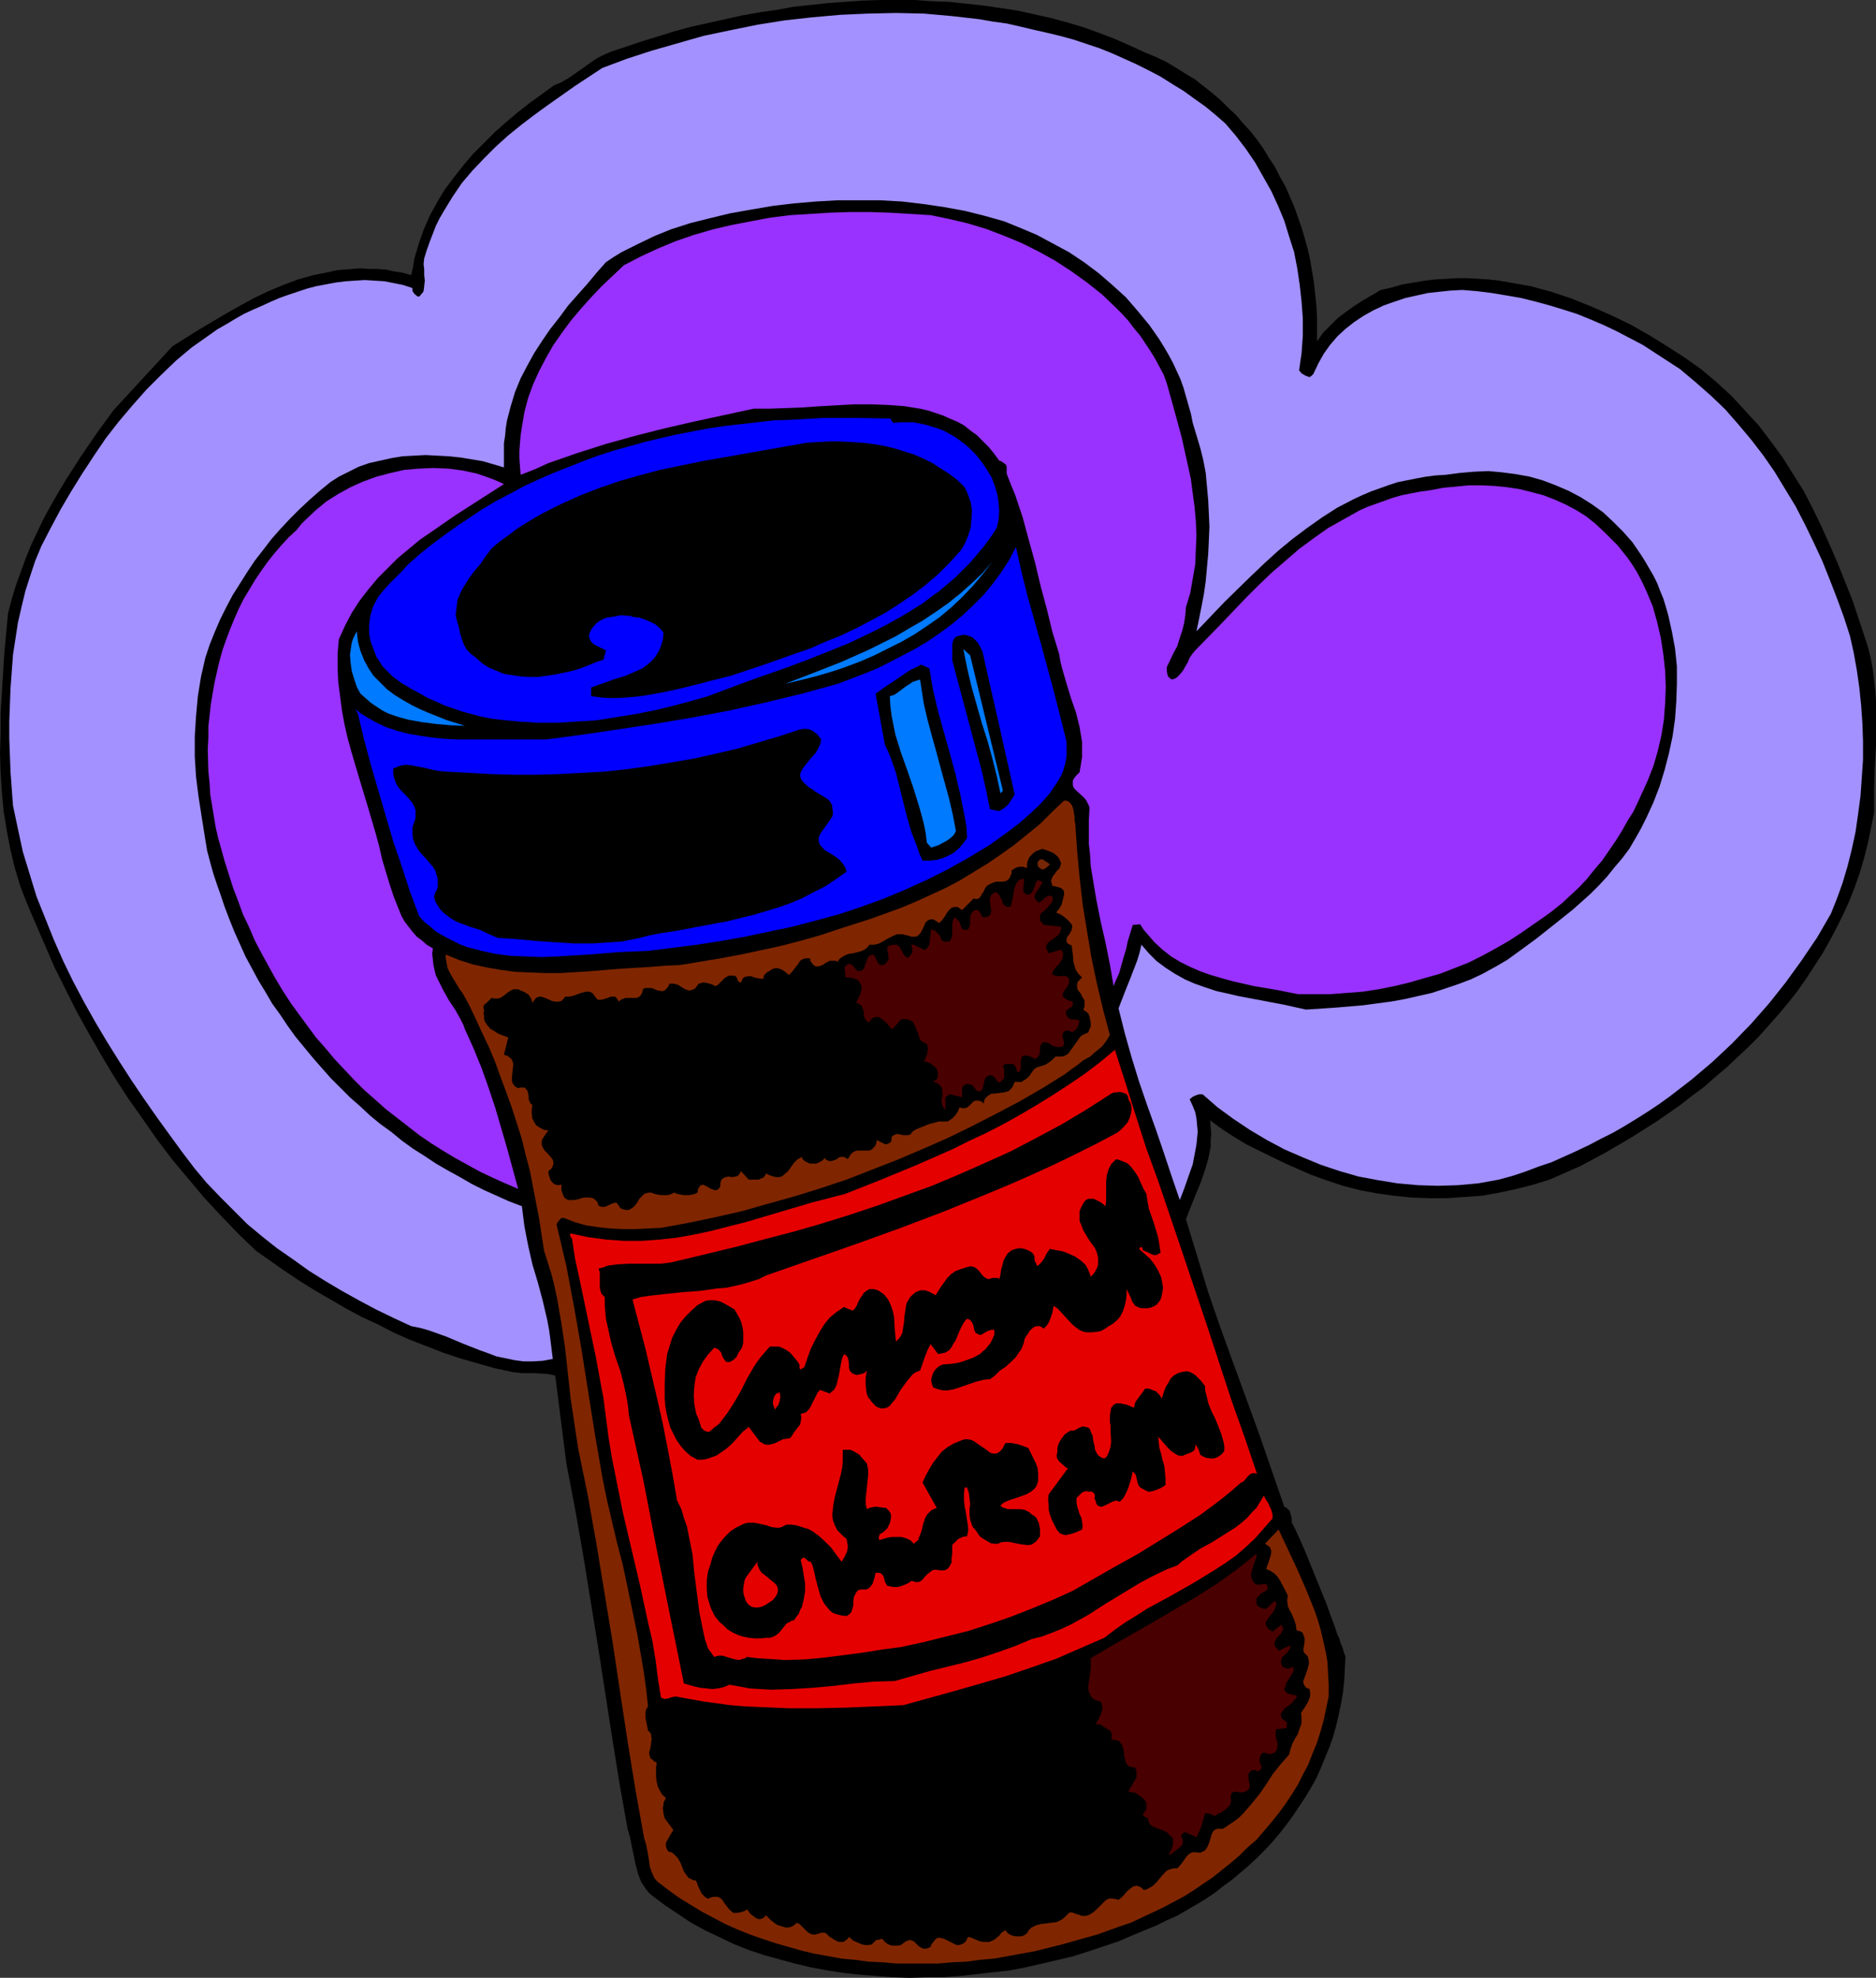 <?xml version="1.0" encoding="UTF-8" standalone="no"?>
<svg
   version="1.0"
   width="129.724mm"
   height="136.766mm"
   id="svg34"
   sodipodi:docname="Spice 2.wmf"
   xmlns:inkscape="http://www.inkscape.org/namespaces/inkscape"
   xmlns:sodipodi="http://sodipodi.sourceforge.net/DTD/sodipodi-0.dtd"
   xmlns="http://www.w3.org/2000/svg"
   xmlns:svg="http://www.w3.org/2000/svg">
  <rect width="100%" height="100%" fill="#333333" stroke="none"/>
  <sodipodi:namedview
     id="namedview34"
     pagecolor="#ffffff"
     bordercolor="#000000"
     borderopacity="0.25"
     inkscape:showpageshadow="2"
     inkscape:pageopacity="0.0"
     inkscape:pagecheckerboard="0"
     inkscape:deskcolor="#d1d1d1"
     inkscape:document-units="mm" />
  <defs
     id="defs1">
    <pattern
       id="WMFhbasepattern"
       patternUnits="userSpaceOnUse"
       width="6"
       height="6"
       x="0"
       y="0" />
  </defs>
  <path
     style="fill:#000000;fill-opacity:1;fill-rule:evenodd;stroke:none"
     d="m 299.283,13.735 2.747,1.131 2.747,1.293 2.424,1.454 2.586,1.616 2.424,1.454 2.262,1.777 2.262,1.777 2.101,1.777 2.101,2.101 2.101,1.939 1.778,2.101 1.939,2.101 1.778,2.262 1.616,2.262 1.454,2.424 1.616,2.424 1.293,2.585 1.454,2.585 1.131,2.585 1.131,2.585 0.97,2.747 0.97,2.747 0.808,2.747 0.808,2.909 0.646,2.909 0.485,2.909 0.485,2.909 0.323,3.07 0.323,3.07 0.162,3.07 v 3.07 3.07 l 1.616,-2.262 1.939,-1.939 1.778,-1.777 2.101,-1.616 2.262,-1.616 2.262,-1.454 4.686,-2.747 2.909,-0.646 2.747,-0.808 2.909,-0.485 2.909,-0.485 2.747,-0.323 2.909,-0.162 2.747,-0.162 h 2.909 l 2.747,0.162 2.747,0.162 2.747,0.323 2.747,0.485 2.747,0.485 2.747,0.485 5.333,1.454 5.333,1.777 5.171,2.101 5.171,2.262 5.01,2.424 4.848,2.747 4.686,2.909 4.525,2.909 4.363,3.07 4.202,3.555 3.878,3.555 3.555,3.878 3.555,3.878 3.07,4.04 3.07,4.201 2.747,4.363 2.747,4.363 2.424,4.686 2.262,4.686 2.101,4.686 2.101,4.848 1.939,4.848 1.939,4.848 3.394,10.18 0.808,2.585 0.646,2.747 0.485,2.747 0.323,2.747 0.323,2.747 0.162,2.747 v 5.655 5.655 l -0.323,5.817 -0.162,5.817 v 5.979 l -0.808,4.04 -0.808,3.878 -0.97,3.878 -1.131,3.878 -1.293,3.716 -1.454,3.716 -1.616,3.555 -1.778,3.555 -1.778,3.393 -1.939,3.393 -2.101,3.232 -2.101,3.232 -2.262,3.232 -2.424,3.07 -2.424,2.909 -2.586,2.909 -2.586,2.909 -2.747,2.747 -2.909,2.747 -2.747,2.585 -3.07,2.585 -2.909,2.585 -3.07,2.262 -3.07,2.424 -3.232,2.262 -3.07,2.101 -6.626,4.201 -6.626,3.878 -6.626,3.555 -4.04,1.777 -4.04,1.777 -4.202,1.293 -4.363,1.131 -4.525,0.97 -4.525,0.808 -4.525,0.323 -4.686,0.323 h -4.525 l -4.686,-0.162 -4.686,-0.485 -4.525,-0.646 -4.363,-0.808 -4.363,-1.131 -4.363,-1.454 -4.04,-1.454 -6.949,-3.07 -6.626,-3.232 -3.232,-1.616 -3.232,-1.939 -3.232,-2.101 -3.07,-2.262 0.162,1.777 0.162,1.777 -0.162,1.616 v 1.777 l -0.646,3.232 -0.97,3.232 -1.131,3.232 -1.293,3.07 -2.424,6.14 2.909,9.534 2.909,9.534 3.232,9.372 3.394,9.372 6.787,18.582 3.232,9.372 3.232,9.372 0.646,0.323 0.485,0.485 0.323,0.323 0.162,0.646 0.323,1.131 v 1.131 l 0.485,0.97 0.485,0.97 1.131,2.424 1.131,2.585 1.131,2.747 2.424,5.979 2.424,5.979 0.97,2.747 0.97,2.585 0.808,2.424 0.485,0.97 0.323,1.131 0.323,0.808 0.323,0.808 0.162,0.646 0.162,0.485 0.162,0.485 0.162,0.323 v 0.162 l -0.162,3.07 -0.162,3.07 -0.323,3.07 -0.485,2.909 -0.646,3.07 -0.646,2.747 -0.808,2.909 -0.97,2.747 -1.131,2.747 -1.131,2.747 -1.131,2.585 -1.454,2.585 -1.454,2.424 -1.616,2.424 -1.616,2.424 -1.778,2.424 -1.778,2.262 -1.778,2.101 -1.939,2.101 -2.101,2.101 -2.101,1.939 -2.262,1.939 -2.101,1.777 -2.424,1.777 -2.262,1.777 -2.424,1.616 -2.424,1.454 -5.01,2.909 -2.586,1.131 -2.586,1.293 -2.747,1.131 -3.555,1.454 -3.717,1.616 -3.878,1.293 -3.878,1.293 -4.04,1.293 -4.04,0.97 -4.202,0.97 -4.202,0.97 -4.202,0.808 -4.363,0.485 -4.202,0.485 -4.363,0.485 -4.525,0.323 h -4.202 l -4.525,0.162 -4.363,-0.162 -4.363,-0.323 -4.202,-0.323 -4.363,-0.485 -4.202,-0.646 -4.363,-0.808 -4.04,-0.97 -4.202,-1.131 -4.04,-1.131 -3.878,-1.293 -4.04,-1.616 -3.717,-1.777 -3.717,-1.777 -3.555,-1.939 -3.394,-2.262 -3.394,-2.262 -3.232,-2.424 -0.97,-0.808 -0.808,-0.97 -0.646,-0.97 -0.646,-0.97 -0.808,-2.101 -0.646,-2.424 -0.97,-4.686 -0.485,-2.424 -0.646,-2.262 -2.101,-11.796 -1.939,-12.119 -3.717,-23.915 -1.939,-11.957 -1.939,-11.957 -2.101,-11.957 -2.262,-11.796 -2.909,-22.945 -1.293,-0.323 -1.454,-0.162 -2.747,-0.162 h -3.07 l -1.454,-0.162 -1.293,-0.162 -4.525,-0.97 -4.525,-1.293 -4.525,-1.293 -4.363,-1.454 -4.525,-1.777 -4.202,-1.616 -4.363,-1.939 -4.04,-2.101 -4.202,-1.939 -4.202,-2.262 -8.08,-4.686 -3.878,-2.424 -3.878,-2.585 -7.595,-5.332 -4.525,-4.363 -4.525,-4.686 -4.363,-4.686 -4.202,-5.009 -4.202,-5.009 -4.04,-5.332 -3.717,-5.332 -3.878,-5.494 -3.555,-5.494 -3.394,-5.655 -3.232,-5.655 -3.232,-5.817 -2.909,-5.817 -2.909,-5.817 -2.586,-5.979 -2.586,-5.979 -0.97,-2.262 L 7.11,236.237 5.333,231.713 3.878,226.866 2.747,222.18 1.778,217.17 0.97,212.161 0.485,206.991 0.162,201.981 0,196.811 0.162,191.478 v -5.171 l 0.323,-5.171 0.646,-10.503 0.97,-10.341 0.97,-3.716 1.131,-3.716 1.293,-3.555 1.293,-3.555 1.454,-3.555 1.616,-3.393 1.616,-3.393 1.778,-3.232 1.939,-3.393 1.939,-3.232 4.04,-6.302 4.202,-6.14 4.363,-5.979 15.352,-16.643 6.949,-4.363 7.11,-4.201 3.717,-2.101 3.555,-1.939 3.717,-1.777 3.878,-1.616 3.878,-1.454 4.04,-1.131 4.04,-0.808 2.101,-0.485 1.939,-0.162 2.101,-0.162 2.101,-0.162 2.262,0.162 h 2.101 l 2.262,0.162 2.101,0.485 2.262,0.323 2.262,0.646 0.485,-2.101 0.323,-2.101 1.131,-3.878 1.293,-3.716 1.616,-3.716 1.939,-3.555 1.939,-3.232 2.424,-3.232 2.424,-3.07 2.586,-3.07 2.747,-2.747 2.909,-2.909 2.909,-2.585 3.07,-2.585 3.07,-2.424 6.464,-4.686 1.939,-0.808 1.939,-1.131 3.717,-2.585 1.778,-1.293 1.939,-1.293 1.939,-0.97 1.939,-0.808 8.242,-2.747 4.202,-1.293 4.202,-1.293 4.202,-1.131 4.363,-0.97 4.363,-0.97 4.363,-0.97 4.525,-0.808 4.525,-0.646 4.363,-0.808 4.525,-0.485 4.525,-0.485 4.525,-0.323 4.525,-0.323 L 230.118,0 h 4.525 4.525 l 4.363,0.323 4.525,0.162 4.525,0.485 4.525,0.485 4.363,0.646 4.363,0.646 4.363,0.97 4.363,0.97 4.202,1.131 4.363,1.293 4.04,1.454 4.202,1.616 4.04,1.777 z"
     id="path1" />
  <path
     style="fill:#a391ff;fill-opacity:1;fill-rule:evenodd;stroke:none"
     d="m 320.291,32.317 2.747,3.232 2.586,3.393 2.424,3.555 2.101,3.716 2.101,3.716 1.778,3.878 1.616,3.878 1.293,4.201 1.293,4.04 0.808,4.201 0.646,4.363 0.485,4.363 0.323,4.363 v 4.524 l -0.323,4.524 -0.646,4.524 0.646,0.808 1.131,0.646 0.485,0.162 0.485,0.162 0.485,-0.323 0.485,-0.485 1.293,-2.747 1.454,-2.585 1.616,-2.262 1.939,-2.262 2.101,-1.939 2.262,-1.777 2.424,-1.616 2.586,-1.454 2.747,-1.293 2.747,-0.97 2.909,-0.97 2.909,-0.646 2.909,-0.646 2.909,-0.323 3.07,-0.323 3.07,-0.162 3.878,0.323 3.878,0.485 3.878,0.646 3.717,0.646 3.878,0.97 3.555,0.97 3.717,1.131 3.555,1.131 3.555,1.454 3.394,1.454 3.394,1.616 3.394,1.777 3.394,1.777 3.232,2.101 3.232,2.101 3.232,2.101 4.04,3.393 4.04,3.555 3.717,3.555 3.394,3.878 3.394,4.04 3.232,4.201 2.909,4.201 2.747,4.524 2.747,4.524 2.424,4.686 2.262,4.686 2.262,4.848 1.939,4.848 1.939,5.009 1.778,4.848 1.616,5.009 0.97,4.363 0.808,4.524 0.646,4.524 0.485,4.686 0.323,4.686 0.162,4.686 v 4.848 l -0.323,4.686 -0.323,4.686 -0.646,4.848 -0.646,4.524 -0.97,4.524 -1.131,4.524 -1.293,4.363 -1.454,4.04 -1.616,4.04 -3.555,6.14 -4.04,5.979 -4.202,5.817 -4.363,5.494 -4.686,5.332 -5.01,5.171 -5.171,4.848 -5.333,4.524 -5.656,4.363 -2.909,2.101 -2.909,1.939 -3.07,1.939 -2.909,1.777 -3.07,1.777 -3.232,1.616 -3.07,1.616 -3.394,1.616 -3.232,1.454 -3.232,1.454 -3.394,1.131 -3.394,1.293 -3.394,1.131 -3.555,0.97 -5.333,0.97 -5.333,0.485 -5.333,0.162 -5.171,-0.162 -5.333,-0.485 -5.01,-0.808 -5.171,-0.97 -5.01,-1.454 -4.848,-1.616 -4.686,-1.939 -4.848,-2.101 -4.525,-2.424 -4.363,-2.585 -4.363,-2.909 -4.202,-3.07 -3.878,-3.393 h -0.97 l -0.97,0.323 -0.646,0.323 -0.808,0.646 0.808,1.777 0.646,1.616 0.323,1.616 0.162,1.777 0.162,1.616 -0.162,1.777 -0.162,1.616 -0.323,1.777 -0.646,3.393 -1.131,3.232 -1.131,3.232 -1.131,2.909 -2.101,-6.14 -2.101,-6.302 -2.101,-6.14 -2.262,-6.302 -2.101,-6.14 -1.939,-6.302 -1.778,-6.302 -1.616,-6.463 1.616,-4.201 1.616,-4.04 1.616,-4.201 0.646,-2.101 0.485,-2.101 0.97,1.131 0.97,1.131 2.101,2.101 2.424,1.777 2.262,1.454 2.586,1.454 2.586,1.131 2.747,0.97 2.909,0.97 2.909,0.646 2.747,0.646 5.979,1.131 5.979,1.131 5.818,1.293 7.434,-0.485 7.595,-0.646 3.555,-0.485 3.717,-0.485 3.555,-0.646 3.555,-0.808 3.555,-0.808 3.394,-1.131 3.394,-1.131 3.394,-1.293 3.07,-1.454 3.232,-1.777 3.07,-1.777 2.909,-2.101 4.848,-3.555 4.686,-3.716 4.848,-3.878 4.525,-4.04 2.262,-2.262 2.101,-2.262 1.939,-2.424 1.939,-2.262 1.939,-2.585 1.616,-2.747 1.454,-2.585 1.454,-2.909 1.778,-3.878 1.616,-4.201 1.293,-4.201 1.131,-4.363 0.97,-4.524 0.646,-4.524 0.323,-4.524 0.162,-4.686 v -4.524 l -0.485,-4.686 -0.808,-4.363 -0.97,-4.363 -0.646,-2.262 -0.646,-2.101 -0.808,-1.939 -0.808,-2.101 -0.97,-1.939 -1.131,-1.939 -1.131,-1.939 -1.131,-1.777 -2.101,-3.07 -2.424,-2.747 -2.586,-2.585 -2.586,-2.424 -2.909,-2.101 -3.07,-1.939 -3.07,-1.616 -3.394,-1.454 -3.394,-1.293 -3.394,-0.97 -3.555,-0.646 -3.717,-0.485 -3.555,-0.323 -3.717,0.162 -3.717,0.323 -3.717,0.485 -2.586,0.162 -2.586,0.323 -2.586,0.485 -2.424,0.485 -2.424,0.485 -2.424,0.808 -2.262,0.808 -2.262,0.808 -2.262,0.97 -2.101,0.97 -4.363,2.262 -4.04,2.585 -3.878,2.747 -3.878,2.909 -3.717,3.07 -3.555,3.232 -3.555,3.393 -6.949,6.787 -6.626,6.948 -0.646,0.646 0.646,-3.07 0.646,-3.232 0.646,-3.393 0.485,-3.393 0.323,-3.555 0.323,-3.555 0.162,-3.393 0.162,-3.716 -0.162,-3.555 -0.162,-3.393 -0.323,-3.555 -0.323,-3.555 -0.646,-3.393 -0.808,-3.232 -0.97,-3.232 -0.97,-3.232 -0.485,-2.424 -0.646,-2.262 -1.293,-4.524 -0.808,-2.262 -0.97,-2.101 -0.97,-2.101 -1.131,-2.101 -1.131,-1.939 -1.293,-2.101 -2.586,-3.716 -3.07,-3.716 -3.07,-3.555 -3.555,-3.232 -3.555,-3.07 -3.878,-2.909 -3.878,-2.585 -4.202,-2.262 -4.202,-2.262 -4.202,-1.777 -4.363,-1.777 -5.171,-1.454 -5.171,-1.293 -5.333,-0.97 -5.494,-0.808 -5.494,-0.646 -5.656,-0.323 h -5.656 -5.656 l -5.656,0.323 -5.656,0.485 -5.494,0.646 -5.656,0.97 -5.494,0.97 -5.333,1.293 -5.171,1.293 -5.01,1.616 -4.363,1.777 -4.363,2.101 -2.262,1.131 -1.939,0.97 -2.101,1.293 -1.939,1.293 -2.424,2.747 -2.424,2.909 -5.01,5.655 -2.262,3.07 -2.424,3.07 -2.101,3.07 -2.101,3.232 -1.778,3.232 -1.778,3.393 -1.454,3.555 -1.131,3.716 -0.97,3.716 -0.323,1.939 -0.162,1.939 -0.323,2.101 v 2.101 2.101 2.101 l -2.747,-0.808 -2.747,-0.808 -2.909,-0.485 -2.909,-0.485 -3.07,-0.323 -3.07,-0.162 -3.07,-0.162 -2.909,0.162 -3.07,0.162 -2.909,0.485 -2.909,0.646 -2.909,0.646 -2.747,0.97 -2.586,1.293 -2.586,1.293 -2.262,1.454 -2.747,2.262 -2.747,2.424 -2.586,2.424 -2.424,2.424 -2.424,2.585 -2.424,2.747 -2.101,2.747 -2.262,2.909 -1.939,2.909 -1.939,3.07 -1.939,3.07 -1.616,3.07 -1.616,3.232 -1.454,3.393 -1.293,3.232 -1.131,3.393 -1.131,5.009 -0.808,5.009 -0.485,5.332 -0.323,5.171 v 5.332 l 0.323,5.171 0.646,5.171 0.808,5.171 0.485,3.07 0.485,3.07 0.485,2.909 0.808,3.07 0.808,2.909 0.97,2.909 0.97,2.747 0.97,2.909 1.293,3.393 1.293,3.232 1.454,3.232 1.454,3.232 3.394,6.302 1.778,2.909 1.778,3.07 2.101,2.909 1.939,2.909 2.101,2.909 2.262,2.747 2.262,2.747 2.262,2.585 2.424,2.747 2.424,2.424 2.586,2.585 2.586,2.262 2.586,2.424 2.747,2.262 2.909,2.101 2.747,2.262 2.909,2.101 3.07,1.939 2.909,1.939 3.07,1.777 3.232,1.777 3.07,1.777 3.232,1.616 3.232,1.454 3.232,1.454 3.394,1.293 0.323,2.585 0.323,2.585 0.97,5.009 1.131,5.009 1.454,4.848 1.293,4.848 1.131,4.848 0.485,2.585 0.323,2.424 0.323,2.585 0.323,2.585 -2.586,0.485 -2.586,0.162 h -2.424 l -2.424,-0.323 -2.262,-0.485 -2.424,-0.485 -2.101,-0.808 -2.262,-0.808 -4.525,-1.777 -4.202,-1.777 -4.525,-1.616 -2.262,-0.646 -2.424,-0.485 -4.525,-2.101 -4.686,-2.262 -4.525,-2.424 -4.363,-2.424 -4.363,-2.585 -4.363,-2.747 -4.04,-2.909 -4.202,-2.909 -3.878,-3.07 -3.878,-3.232 -3.555,-3.555 -3.555,-3.555 -3.555,-3.716 -3.232,-3.878 -3.07,-4.04 -3.07,-4.201 -3.394,-4.686 -3.394,-4.848 -3.394,-5.009 -3.232,-5.009 -3.232,-5.171 -3.07,-5.171 -2.909,-5.171 -2.909,-5.494 -2.586,-5.332 -2.424,-5.494 -2.262,-5.655 -2.262,-5.655 -1.778,-5.817 -1.778,-5.817 -1.293,-5.979 -1.293,-6.14 -0.646,-8.726 -0.323,-8.726 v -4.524 l 0.162,-4.363 0.162,-4.363 0.323,-4.363 0.323,-4.363 0.646,-4.201 0.646,-4.201 0.97,-4.201 0.97,-4.04 1.293,-4.04 1.293,-3.878 1.616,-3.878 2.424,-4.686 2.586,-4.848 2.747,-4.686 2.909,-4.686 3.07,-4.686 3.07,-4.524 3.394,-4.363 3.555,-4.201 3.717,-4.201 3.717,-3.716 4.04,-3.878 4.04,-3.393 4.363,-3.07 2.262,-1.616 2.262,-1.293 2.424,-1.454 2.262,-1.293 2.424,-1.131 2.586,-1.131 2.101,-0.97 2.262,-0.97 2.262,-0.808 2.424,-0.808 2.424,-0.808 2.424,-0.646 2.586,-0.485 2.586,-0.485 2.586,-0.323 2.424,-0.162 2.586,-0.162 2.586,0.162 2.586,0.162 2.424,0.485 2.424,0.485 2.424,0.808 v 0.323 0.485 l 0.162,0.162 0.162,0.323 0.162,0.162 0.323,0.323 0.646,0.485 0.485,-0.162 0.323,-0.485 0.323,-0.323 0.323,-0.485 0.162,-1.293 0.162,-1.454 -0.162,-1.454 v -1.454 l -0.162,-1.454 0.162,-1.454 0.646,-2.101 0.808,-2.262 0.808,-2.101 0.808,-2.101 0.97,-1.939 1.131,-1.939 2.262,-3.716 2.424,-3.555 2.747,-3.232 3.07,-3.232 3.07,-3.07 3.232,-2.909 3.394,-2.747 3.394,-2.585 3.555,-2.585 7.11,-5.009 7.11,-4.686 6.464,-2.424 6.464,-2.101 6.787,-1.939 6.787,-1.939 6.949,-1.454 7.11,-1.454 7.11,-1.131 7.272,-0.808 7.272,-0.646 7.272,-0.323 7.272,-0.162 7.272,0.162 7.272,0.646 7.11,0.808 3.717,0.646 3.555,0.485 3.555,0.808 3.394,0.808 3.555,0.808 3.394,0.808 3.555,0.97 3.394,1.131 3.394,1.131 3.232,1.293 3.232,1.454 3.232,1.454 3.232,1.616 3.07,1.616 3.07,1.939 2.909,1.777 2.909,2.101 2.747,1.939 2.747,2.262 z"
     id="path2" />
  <path
     style="fill:#9932ff;fill-opacity:1;fill-rule:evenodd;stroke:none"
     d="m 304.939,100.183 1.939,6.948 1.939,7.11 1.616,7.271 0.808,3.716 0.485,3.716 0.485,3.555 0.323,3.716 0.162,3.716 -0.162,3.716 -0.162,3.878 -0.646,3.716 -0.646,3.716 -1.131,3.716 -0.162,2.101 -0.323,2.101 -0.485,1.939 -0.646,1.939 -0.646,2.101 -0.97,1.777 -1.778,3.716 v 0.97 l 0.162,0.97 0.162,0.485 0.323,0.323 0.323,0.323 0.485,0.162 0.485,-0.162 0.646,-0.323 0.808,-0.808 0.808,-0.97 0.646,-1.131 0.646,-1.131 0.485,-1.131 0.646,-0.97 0.808,-0.97 6.626,-6.787 6.626,-6.948 3.394,-3.393 3.394,-3.232 3.555,-3.07 3.555,-3.07 3.717,-2.747 3.878,-2.747 4.04,-2.262 4.04,-2.262 2.101,-0.97 2.262,-0.808 2.262,-0.808 2.262,-0.808 2.262,-0.646 2.424,-0.485 2.586,-0.485 2.424,-0.323 3.394,-0.646 3.394,-0.323 3.394,-0.323 h 3.232 l 3.394,0.162 3.232,0.323 3.232,0.485 3.232,0.808 3.07,0.808 2.909,1.131 2.909,1.293 2.747,1.454 2.586,1.616 2.424,1.939 2.262,2.101 2.101,2.101 1.454,1.454 1.293,1.616 1.293,1.616 1.131,1.616 1.131,1.777 0.97,1.777 0.97,1.939 0.808,1.777 1.616,3.878 1.131,4.04 0.97,4.201 0.646,4.201 0.485,4.363 0.162,4.201 -0.162,4.201 -0.323,4.363 -0.646,4.04 -0.97,4.201 -1.131,3.878 -1.454,3.716 -2.424,5.332 -1.293,2.747 -1.616,2.585 -1.454,2.585 -1.616,2.585 -1.778,2.585 -1.778,2.585 -1.939,2.262 -1.939,2.424 -2.101,2.262 -2.262,2.101 -2.262,2.101 -2.424,1.939 -2.424,1.777 -2.586,1.777 -3.232,2.262 -3.232,2.101 -3.394,1.939 -3.555,1.939 -3.555,1.777 -3.717,1.454 -3.717,1.454 -4.04,1.131 -3.878,1.131 -4.04,0.97 -4.04,0.808 -4.202,0.646 -4.04,0.323 -4.363,0.323 h -4.202 -4.363 l -5.656,-1.131 -5.818,-0.97 -5.656,-1.293 -2.909,-0.808 -2.747,-0.808 -2.747,-0.97 -2.586,-1.131 -2.586,-1.293 -2.424,-1.454 -2.262,-1.777 -2.101,-1.939 -1.939,-2.262 -0.97,-1.131 -0.808,-1.293 -1.939,0.162 -1.293,4.201 -0.485,2.262 -0.646,2.101 -1.131,4.04 -0.808,1.777 -0.646,1.616 -0.97,-5.655 -1.131,-5.655 -1.293,-5.655 -1.131,-5.655 -0.97,-5.817 -0.485,-2.909 -0.162,-2.909 -0.323,-2.909 v -3.07 -3.07 l 0.162,-3.232 -0.162,-0.646 -0.323,-0.646 -0.323,-0.646 -0.485,-0.646 -2.101,-1.939 -0.485,-0.485 -0.323,-0.485 -0.162,-0.485 v -0.485 -0.646 l 0.323,-0.646 0.646,-0.808 0.808,-0.808 0.323,-1.939 0.323,-2.101 v -1.939 -1.939 l -0.323,-1.939 -0.323,-1.939 -0.97,-3.878 -1.293,-3.716 -1.131,-3.716 -1.131,-3.878 -0.485,-1.939 -0.323,-1.939 -1.778,-5.817 -1.454,-5.979 -1.616,-5.979 -1.454,-6.14 -1.616,-5.817 -1.616,-5.979 -1.939,-5.817 -1.131,-2.747 -1.131,-2.909 v -0.646 -0.485 -0.646 l -0.162,-0.485 -0.323,-0.323 -0.485,-0.323 -0.485,-0.323 -0.485,-0.162 -1.293,-1.777 -1.454,-1.777 -1.616,-1.616 -1.454,-1.454 -1.778,-1.293 -1.616,-1.293 -1.778,-0.97 -1.939,-0.808 -1.778,-0.808 -1.939,-0.646 -1.939,-0.646 -2.101,-0.485 -2.101,-0.323 -1.939,-0.323 -4.363,-0.323 -4.363,-0.162 h -4.363 l -8.888,0.485 -4.525,0.323 -4.363,0.162 -4.363,0.162 h -4.202 l -15.675,3.393 -7.757,1.777 -7.595,1.939 -7.595,2.101 -7.595,2.424 -3.717,1.293 -3.717,1.293 -3.555,1.616 -3.717,1.454 -0.162,-2.101 -0.162,-2.262 v -1.939 l 0.162,-2.101 0.162,-1.939 0.323,-2.101 0.646,-3.878 0.97,-3.716 1.293,-3.555 1.616,-3.555 1.778,-3.393 1.939,-3.393 2.262,-3.232 2.262,-3.07 2.586,-3.07 2.586,-2.909 2.909,-3.07 2.909,-2.747 2.909,-2.747 4.363,-2.262 4.525,-2.101 4.686,-1.939 4.686,-1.616 5.01,-1.454 4.848,-1.131 5.01,-0.97 5.171,-0.97 5.171,-0.646 5.171,-0.323 5.171,-0.323 5.171,-0.162 h 5.333 l 5.171,0.162 5.333,0.323 5.333,0.323 4.686,0.97 4.848,1.131 4.848,1.454 4.686,1.777 4.686,1.939 4.525,2.262 4.363,2.424 4.202,2.747 4.04,2.909 3.878,3.07 3.555,3.393 1.778,1.777 1.616,1.777 1.454,1.939 1.616,1.939 1.293,1.939 1.293,1.939 1.293,2.101 1.131,2.101 1.131,2.101 z"
     id="path3" />
  <path
     style="fill:#0000ff;fill-opacity:1;fill-rule:evenodd;stroke:none"
     d="m 232.865,109.393 v 0.323 l 0.162,0.323 0.485,0.485 1.778,-0.162 h 1.616 1.778 l 1.616,0.323 1.616,0.323 1.616,0.485 1.616,0.485 1.616,0.646 1.454,0.808 1.454,0.808 1.293,0.97 1.293,0.97 1.293,1.131 1.131,1.131 1.131,1.293 0.97,1.293 1.293,1.939 1.131,1.939 0.808,2.101 0.646,2.262 0.323,2.101 0.162,2.262 -0.162,2.262 -0.485,2.101 -1.616,2.424 -1.778,2.424 -1.778,2.101 -1.778,2.101 -1.939,1.939 -1.939,1.939 -2.101,1.777 -2.101,1.777 -2.262,1.616 -2.101,1.616 -4.686,2.909 -4.848,2.747 -4.848,2.424 -5.171,2.424 -5.171,2.101 -5.333,2.101 -5.171,1.939 -10.504,3.716 -5.171,1.939 -5.171,1.939 -4.525,1.293 -4.848,1.293 -4.686,1.131 -5.01,0.97 -5.01,0.808 -5.01,0.808 -5.171,0.323 -5.171,0.323 h -5.01 l -5.01,-0.323 -5.01,-0.485 -2.424,-0.323 -2.424,-0.485 -4.848,-1.293 -4.686,-1.616 -2.101,-0.97 -2.262,-0.97 -2.262,-1.293 -2.101,-1.131 -2.424,-1.454 -2.262,-1.616 -0.97,-0.97 -0.97,-0.97 -0.97,-0.97 -0.646,-1.131 -0.808,-1.131 -0.485,-1.293 -0.485,-1.293 -0.485,-1.293 -0.323,-1.293 -0.162,-1.454 v -1.616 l 0.162,-1.454 0.162,-1.131 0.323,-1.131 0.323,-1.131 0.485,-0.97 0.97,-1.777 1.454,-1.777 1.454,-1.616 3.232,-3.232 1.454,-1.616 3.07,-2.747 3.232,-2.585 3.232,-2.424 3.394,-2.424 3.394,-2.262 3.394,-2.262 3.555,-2.101 3.717,-1.939 3.555,-1.939 3.878,-1.777 3.717,-1.616 7.757,-3.07 3.878,-1.454 4.04,-1.293 4.04,-1.131 4.04,-1.131 4.04,-0.97 4.202,-0.97 4.202,-0.808 4.202,-0.808 4.363,-0.646 4.202,-0.485 4.363,-0.485 4.202,-0.485 4.363,-0.162 8.726,-0.485 h 8.726 z"
     id="path4" />
  <path
     style="fill:#000000;fill-opacity:1;fill-rule:evenodd;stroke:none"
     d="m 252.096,127.329 0.485,0.97 0.485,1.131 0.646,1.939 0.323,2.101 -0.162,2.262 -0.162,2.101 -0.646,2.101 -0.808,1.939 -1.131,1.939 -2.909,3.232 -3.07,3.07 -3.232,2.747 -3.394,2.585 -3.555,2.424 -3.555,2.262 -3.878,2.101 -3.717,1.939 -4.04,1.939 -4.04,1.616 -4.04,1.777 -4.202,1.454 -8.242,2.909 -8.242,2.747 -4.525,1.131 -4.363,1.131 -4.525,1.131 -4.525,0.97 -4.525,0.808 -2.424,0.323 -2.262,0.162 -2.262,0.162 h -2.424 l -2.424,-0.162 -2.262,-0.323 v -2.262 l 1.293,-0.485 1.454,-0.485 3.07,-1.131 3.232,-0.97 1.454,-0.646 1.454,-0.646 1.454,-0.646 1.293,-0.97 1.131,-0.97 0.97,-1.131 0.808,-1.293 0.646,-1.454 0.485,-1.616 0.162,-1.939 -0.97,-1.131 -1.131,-0.97 -1.293,-0.646 -1.454,-0.646 -1.454,-0.485 -1.616,-0.162 -0.808,-0.323 h -0.808 l -1.454,-0.162 -2.586,0.485 -1.293,0.162 -1.131,0.485 -1.131,0.646 -0.808,0.808 -0.808,0.97 -0.323,0.646 -0.323,0.646 v 0.646 0.323 l 0.323,0.808 0.485,0.646 0.646,0.485 1.616,0.808 0.646,0.323 0.646,0.323 -0.646,2.424 -1.939,0.646 -1.939,0.808 -2.101,0.808 -2.101,0.646 -2.262,0.485 -2.262,0.485 -2.262,0.323 -2.262,0.323 h -2.262 l -2.262,-0.162 -2.262,-0.323 -2.101,-0.323 -1.939,-0.808 -1.939,-0.808 -1.778,-1.131 -1.616,-1.454 -0.646,-0.485 -0.646,-0.485 -1.131,-1.131 -0.808,-1.454 -0.485,-1.293 -0.485,-1.616 -0.323,-1.616 -0.485,-1.616 -0.323,-1.454 0.162,-1.454 0.162,-1.293 0.162,-1.293 0.485,-1.131 0.485,-1.131 0.646,-1.131 1.293,-2.101 1.454,-1.939 1.616,-1.939 1.454,-2.101 1.454,-1.939 2.101,-1.777 2.262,-1.616 2.101,-1.616 2.262,-1.454 2.424,-1.454 2.262,-1.293 4.848,-2.424 5.01,-2.262 5.01,-1.939 5.171,-1.777 5.171,-1.454 5.333,-1.454 5.494,-1.131 5.494,-1.131 5.494,-0.97 10.989,-1.939 10.989,-1.939 2.909,-0.162 2.909,-0.162 h 2.909 l 2.909,0.162 2.747,0.162 2.747,0.323 2.909,0.485 2.747,0.646 2.586,0.808 2.586,0.808 2.586,1.131 2.262,1.131 2.262,1.454 2.262,1.454 2.101,1.616 z"
     id="path5" />
  <path
     style="fill:#9932ff;fill-opacity:1;fill-rule:evenodd;stroke:none"
     d="m 131.704,126.521 -6.302,4.04 -6.302,4.04 -6.302,4.363 -3.07,2.101 -2.909,2.424 -2.909,2.424 -2.586,2.585 -2.586,2.585 -2.424,2.909 -2.262,2.909 -2.101,3.232 -1.778,3.393 -1.616,3.555 -0.323,3.716 v 3.878 l 0.162,3.555 0.485,3.716 0.485,3.716 0.646,3.555 0.808,3.555 0.97,3.555 2.101,7.11 2.101,6.948 2.101,7.11 0.97,3.555 0.808,3.555 0.97,3.232 0.97,3.232 1.131,3.393 1.293,3.232 0.646,1.616 0.808,1.454 0.97,1.293 1.131,1.454 1.131,1.293 1.293,0.97 1.293,1.131 1.616,0.97 -0.162,1.454 0.162,1.454 0.162,1.454 0.323,1.454 0.323,1.293 0.646,1.293 1.293,2.585 1.454,2.585 1.616,2.424 1.454,2.585 0.646,1.293 0.485,1.293 2.262,5.009 2.101,5.171 1.778,5.009 1.778,5.332 3.07,10.503 2.909,10.665 -3.394,-1.454 -3.232,-1.454 -3.394,-1.616 -3.232,-1.777 -3.232,-1.777 -3.232,-1.939 -3.07,-1.939 -3.07,-2.101 -2.909,-2.262 -2.909,-2.262 -2.909,-2.262 -2.909,-2.585 -2.747,-2.424 -2.586,-2.585 -2.586,-2.747 -2.586,-2.747 -2.424,-2.909 -2.424,-2.747 -2.262,-3.07 -2.262,-3.07 -2.101,-2.909 -2.101,-3.232 -1.939,-3.232 -1.778,-3.232 -1.778,-3.232 -1.778,-3.393 -1.454,-3.393 -1.616,-3.393 -1.293,-3.555 -1.293,-3.393 -1.131,-3.555 -1.131,-3.555 -0.808,-2.909 -0.808,-2.909 -0.646,-2.747 -0.485,-2.909 -0.485,-2.909 -0.485,-2.909 -0.162,-2.909 -0.323,-3.07 -0.162,-5.817 0.162,-3.07 v -2.909 l 0.323,-2.909 0.323,-2.909 0.485,-2.909 0.485,-2.747 0.646,-2.909 0.646,-2.747 0.808,-2.909 0.97,-2.747 0.97,-2.585 1.131,-2.747 1.131,-2.585 1.293,-2.585 1.454,-2.424 1.454,-2.424 1.616,-2.424 1.616,-2.262 1.778,-2.262 1.939,-2.262 1.939,-2.101 2.101,-1.939 1.131,-1.454 1.293,-1.293 2.586,-2.424 2.747,-2.262 3.07,-1.939 3.232,-1.777 3.232,-1.454 3.555,-1.293 3.717,-0.97 3.555,-0.808 3.878,-0.323 3.717,-0.162 3.878,0.162 3.717,0.485 3.717,0.808 1.939,0.646 1.778,0.646 1.616,0.646 z"
     id="path6" />
  <path
     style="fill:#0000ff;fill-opacity:1;fill-rule:evenodd;stroke:none"
     d="m 278.76,193.902 v 1.939 1.777 l -0.323,1.777 -0.485,1.777 -0.646,1.616 -0.97,1.616 -0.97,1.454 -1.131,1.616 -1.131,1.293 -1.293,1.454 -2.586,2.424 -2.747,2.424 -2.747,2.101 -5.171,3.716 -5.333,3.232 -5.494,3.07 -5.494,2.747 -5.656,2.585 -5.818,2.424 -5.818,2.101 -5.818,1.939 -5.979,1.616 -6.141,1.616 -6.141,1.293 -6.141,1.293 -6.302,1.131 -6.302,0.97 -6.302,0.808 -6.464,0.808 -3.717,0.162 -3.878,0.162 -4.04,0.323 -4.04,0.323 -8.08,0.485 -4.04,0.162 -4.04,-0.162 -4.04,-0.162 -3.878,-0.485 -3.717,-0.808 -1.778,-0.485 -1.939,-0.485 -1.778,-0.646 -1.616,-0.808 -1.616,-0.808 -1.778,-0.97 -1.616,-0.97 -1.454,-1.293 -1.454,-1.131 -1.293,-1.454 -2.424,-6.463 -2.101,-6.463 -2.262,-6.625 -1.939,-6.625 -1.939,-6.625 -1.939,-6.625 -1.778,-6.625 -1.616,-6.787 -0.646,-1.293 1.131,0.97 1.293,0.808 2.747,1.616 2.747,1.293 2.909,0.97 3.07,0.808 2.909,0.485 3.232,0.485 3.232,0.323 3.232,0.162 h 3.394 6.626 6.787 6.626 l 9.696,-1.293 9.858,-1.454 9.534,-1.454 9.534,-1.616 9.373,-1.777 9.373,-2.101 9.373,-2.262 9.373,-2.585 3.394,-1.293 3.394,-1.293 3.555,-1.454 3.232,-1.616 3.394,-1.777 3.394,-1.777 3.232,-1.939 3.07,-2.101 3.07,-2.262 2.909,-2.424 2.747,-2.585 2.586,-2.585 2.424,-2.909 2.262,-3.07 2.101,-3.232 1.778,-3.393 1.454,6.463 1.616,6.463 3.555,12.604 3.394,12.604 1.616,6.302 z"
     id="path7" />
  <path
     style="fill:#007aff;fill-opacity:1;fill-rule:evenodd;stroke:none"
     d="m 205.232,178.713 7.11,-2.747 7.434,-2.909 7.272,-3.232 3.555,-1.777 3.555,-1.777 3.555,-2.101 3.394,-1.939 3.394,-2.262 3.232,-2.262 3.232,-2.585 2.909,-2.585 2.909,-2.747 2.586,-3.07 -2.424,3.232 -2.586,3.07 -2.747,2.909 -2.909,2.747 -3.07,2.585 -3.232,2.262 -3.394,2.262 -3.394,1.939 -3.555,1.777 -3.555,1.777 -3.717,1.616 -3.878,1.454 -3.878,1.293 -3.878,1.131 -3.878,0.97 z"
     id="path8" />
  <path
     style="fill:#007aff;fill-opacity:1;fill-rule:evenodd;stroke:none"
     d="m 121.523,189.701 -3.878,-0.162 -3.717,-0.323 -3.717,-0.485 -3.555,-0.646 -1.778,-0.485 -1.616,-0.485 -1.778,-0.646 -1.616,-0.808 -1.454,-0.97 -1.454,-0.97 -1.293,-1.131 -1.454,-1.293 -0.97,-1.777 -0.646,-1.939 -0.646,-2.101 -0.323,-2.262 -0.162,-2.101 0.323,-2.262 0.162,-0.97 0.323,-0.97 0.485,-0.97 0.485,-0.97 0.162,1.454 0.162,1.293 0.323,1.293 0.323,1.131 0.97,2.424 1.131,2.101 1.293,1.939 1.778,1.777 1.778,1.777 1.939,1.454 2.101,1.293 2.262,1.293 2.262,1.131 2.262,0.97 4.848,1.939 z"
     id="path9" />
  <path
     style="fill:#000000;fill-opacity:1;fill-rule:evenodd;stroke:none"
     d="m 256.782,170.311 2.101,9.372 2.101,9.21 2.101,9.372 2.101,9.372 -0.808,1.293 -0.808,1.293 -1.131,0.97 -0.485,0.323 -0.808,0.485 -2.424,-0.485 -0.97,-4.848 -1.131,-5.009 -2.586,-9.695 -5.171,-19.39 v -0.97 -0.97 -1.131 -0.97 l 0.162,-0.97 0.485,-0.808 0.323,-0.323 0.485,-0.162 0.485,-0.162 0.646,-0.162 h 0.97 l 0.97,0.323 0.808,0.323 0.646,0.646 0.646,0.646 0.485,0.808 z"
     id="path10" />
  <path
     style="fill:#007aff;fill-opacity:1;fill-rule:evenodd;stroke:none"
     d="m 262.115,206.667 -0.646,0.646 -0.97,-4.524 -1.131,-4.524 -1.293,-4.686 -1.454,-4.524 -2.747,-9.695 -1.131,-4.848 -0.97,-4.848 1.778,1.616 z"
     id="path11" />
  <path
     style="fill:#000000;fill-opacity:1;fill-rule:evenodd;stroke:none"
     d="m 242.885,174.674 0.97,5.655 1.293,5.494 3.07,10.988 1.454,5.332 1.293,5.494 1.131,5.655 0.485,2.747 0.162,2.909 -0.97,1.454 -1.131,1.293 -1.293,1.131 -1.454,0.808 -1.454,0.646 -1.778,0.485 -1.616,0.162 h -1.939 l -0.808,-1.777 -0.646,-1.939 -1.454,-3.716 -1.131,-3.878 -1.939,-7.756 -0.97,-3.878 -1.293,-3.716 -0.808,-1.939 -0.808,-1.777 -2.424,-13.25 2.747,-1.939 2.909,-1.939 3.07,-2.101 3.232,-1.616 z"
     id="path12" />
  <path
     style="fill:#007aff;fill-opacity:1;fill-rule:evenodd;stroke:none"
     d="m 241.43,183.884 0.97,4.201 1.131,4.201 1.131,4.04 1.131,4.201 2.262,8.241 0.97,4.201 0.808,4.201 -0.485,0.97 -0.646,0.646 -0.808,0.646 -0.808,0.485 -1.778,0.97 -1.939,0.646 -1.131,-1.293 -0.323,-2.585 -0.485,-2.424 -0.646,-2.424 -0.646,-2.262 -1.454,-4.686 -1.616,-4.686 -1.616,-4.524 -1.454,-4.686 -0.485,-2.424 -0.485,-2.424 -0.323,-2.585 -0.162,-2.585 1.131,-0.323 0.97,-0.646 1.939,-1.454 0.97,-0.646 0.97,-0.646 0.97,-0.323 0.97,-0.323 z"
     id="path13" />
  <path
     style="fill:#000000;fill-opacity:1;fill-rule:evenodd;stroke:none"
     d="m 214.605,193.256 -0.162,0.97 -0.323,0.808 -0.485,0.97 -0.485,0.808 -1.454,1.616 -0.646,0.808 -0.646,0.808 -0.485,0.646 -0.485,0.808 -0.323,0.808 v 0.646 l 0.323,0.808 0.646,0.808 0.323,0.323 1.131,0.97 0.646,0.323 0.808,0.646 0.808,0.485 0.808,0.485 0.808,0.485 0.808,0.485 0.646,0.646 0.485,0.808 0.162,0.485 v 0.485 l 0.162,0.808 v 0.808 l -0.162,0.646 -0.323,0.485 -0.808,1.131 -0.808,1.131 -0.808,1.131 -0.323,0.485 -0.323,0.646 -0.162,0.646 v 0.646 l 0.162,0.646 0.485,0.808 0.97,0.97 2.101,1.293 0.97,0.646 0.97,0.808 0.646,0.808 0.646,0.97 0.162,0.485 0.162,0.646 -2.747,1.939 -2.909,1.939 -2.909,1.454 -3.07,1.616 -3.07,1.293 -3.232,1.131 -3.232,0.97 -3.232,0.97 -3.394,0.808 -3.232,0.808 -6.949,1.293 -6.787,1.293 -3.394,0.485 -3.394,0.646 -2.424,0.646 -2.424,0.485 -2.424,0.485 -2.586,0.162 -4.848,0.323 h -5.01 l -5.01,-0.323 -4.848,-0.323 -5.01,-0.485 -5.01,-0.323 -1.131,-0.485 -1.131,-0.485 -2.424,-1.131 -2.586,-0.808 -2.586,-0.97 -1.131,-0.485 -1.131,-0.646 -1.131,-0.808 -0.808,-0.646 -0.97,-0.97 -0.646,-0.97 -0.646,-1.131 -0.323,-1.293 0.323,-0.97 0.323,-0.646 0.323,-0.808 v -0.646 -1.454 l -0.323,-1.131 -0.323,-1.131 -0.646,-0.97 -1.616,-1.939 -1.778,-1.939 -0.646,-0.97 -0.646,-1.131 -0.485,-1.293 -0.162,-1.293 v -1.454 l 0.162,-0.808 0.323,-0.808 0.323,-1.131 v -1.131 -0.97 l -0.323,-0.808 -0.485,-0.97 -0.485,-0.646 -1.293,-1.454 -1.293,-1.293 -0.646,-0.808 -0.485,-0.808 -0.323,-0.808 -0.323,-0.97 -0.162,-0.97 v -1.293 l 0.808,-0.323 0.808,-0.323 0.646,-0.162 0.97,-0.162 1.616,0.162 1.616,0.323 1.778,0.323 1.939,0.485 1.778,0.323 1.778,0.162 5.979,0.323 5.818,0.323 5.979,0.162 h 5.979 l 5.979,-0.162 5.979,-0.323 5.818,-0.323 5.979,-0.646 5.818,-0.808 5.818,-0.97 5.656,-0.97 5.818,-1.293 5.494,-1.293 5.494,-1.616 5.494,-1.616 5.333,-1.777 0.97,-0.162 h 0.97 l 0.808,0.162 0.646,0.323 0.646,0.485 0.646,0.485 0.485,0.646 z"
     id="path14" />
  <path
     style="fill:#7f2600;fill-opacity:1;fill-rule:evenodd;stroke:none"
     d="m 281.022,215.231 0.485,7.11 0.646,6.948 0.808,7.11 1.131,6.948 1.131,6.787 1.454,6.948 1.616,6.787 1.778,6.625 -0.485,0.808 -0.485,0.808 -1.131,1.454 -1.616,1.293 -1.454,1.293 -1.778,0.97 -1.616,1.293 -1.616,1.131 -1.454,1.131 -5.979,3.716 -6.141,3.555 -6.141,3.232 -6.302,3.232 -6.302,3.07 -6.626,2.909 -6.464,2.747 -6.626,2.585 -6.626,2.585 -6.787,2.262 -6.787,2.101 -6.949,1.939 -6.787,1.939 -7.11,1.616 -6.949,1.454 -7.11,1.293 -3.394,0.162 -3.232,0.162 h -3.232 l -3.394,-0.162 -3.07,-0.323 -3.232,-0.485 -2.909,-0.808 -2.909,-1.131 h -0.323 -0.323 l -0.485,0.485 -0.485,0.646 -0.323,0.485 1.293,5.494 1.293,5.494 2.101,11.149 1.939,11.149 1.778,11.311 1.778,11.149 1.939,11.149 1.131,5.494 1.293,5.494 1.293,5.494 1.454,5.494 1.939,9.21 1.939,9.372 1.616,9.372 0.646,4.686 0.485,4.524 -0.485,0.808 -0.162,0.646 v 0.808 0.808 l 0.323,1.616 0.323,1.616 0.485,0.485 0.323,0.485 v 0.485 l 0.162,0.646 -0.162,1.131 -0.162,1.293 -0.323,1.131 v 0.485 l 0.162,0.646 0.162,0.485 0.485,0.323 0.485,0.485 0.646,0.323 -0.162,1.293 v 1.131 1.293 l 0.162,1.293 0.323,1.293 0.485,0.97 0.646,1.131 0.97,0.808 -0.323,0.646 -0.323,0.646 v 0.646 l -0.162,0.646 0.162,1.454 0.323,1.293 2.262,3.07 -0.808,1.293 -0.808,1.454 -0.323,0.646 v 0.808 l 0.162,0.646 0.485,0.808 0.808,0.162 0.646,0.485 0.485,0.485 0.485,0.485 0.646,1.131 0.485,1.131 0.485,1.293 0.808,1.131 0.323,0.485 0.646,0.323 0.646,0.323 0.808,0.162 0.485,1.454 0.646,1.293 0.323,0.646 0.485,0.485 0.485,0.485 0.646,0.323 0.808,-0.323 0.646,-0.162 h 0.485 0.485 l 0.485,0.162 0.323,0.162 0.646,0.646 0.485,0.808 0.646,0.808 0.646,0.808 0.97,0.808 h 0.97 l 0.97,-0.162 0.97,-0.323 0.323,-0.162 0.323,-0.323 0.97,1.293 0.646,0.485 0.646,0.485 0.646,0.323 h 0.646 l 0.808,-0.323 0.323,-0.323 0.323,-0.323 0.646,0.646 0.646,0.646 0.808,0.646 0.97,0.646 1.131,0.323 1.131,0.323 0.97,-0.162 0.485,-0.162 0.485,-0.323 0.808,-0.646 0.646,0.323 0.646,0.646 0.646,0.646 0.646,0.646 0.646,0.485 0.808,0.323 h 0.485 0.323 l 0.485,-0.162 0.646,-0.162 0.323,-0.162 h 0.323 0.485 l 0.485,0.162 0.808,0.808 0.97,0.646 1.131,0.646 0.485,0.162 h 0.485 0.646 l 0.485,-0.323 0.485,-0.323 0.485,-0.646 0.646,0.485 0.485,0.485 0.808,0.323 0.646,0.323 0.808,0.323 0.808,0.162 h 0.97 l 0.808,-0.162 0.485,-0.485 0.646,-0.646 0.97,-0.162 0.323,-0.162 0.485,0.162 0.485,0.646 0.646,0.485 0.646,0.323 0.646,0.162 h 0.808 0.808 l 0.646,-0.162 0.646,-0.485 0.646,-0.485 0.485,-0.162 0.485,-0.162 h 0.323 l 0.323,0.162 0.485,0.162 0.646,0.646 0.646,0.646 0.808,0.485 0.485,0.162 h 0.485 l 0.646,-0.162 0.646,-0.323 0.162,-0.485 0.323,-0.485 0.646,-0.808 0.485,-0.485 0.646,-0.162 0.646,0.162 0.646,0.162 1.293,0.646 1.293,0.646 0.646,0.323 h 0.646 l 0.646,-0.162 0.646,-0.323 0.646,-0.646 0.162,-0.485 0.323,-0.485 0.808,0.162 0.646,0.323 1.616,0.646 0.808,0.162 h 0.808 0.808 l 0.808,-0.323 0.646,-0.323 0.323,-0.323 0.808,-0.646 0.646,-0.808 0.485,-0.323 0.485,-0.323 0.485,0.646 0.646,0.485 0.808,0.323 0.808,0.162 h 0.646 0.808 l 0.808,-0.323 0.646,-0.485 0.485,-0.808 0.646,-0.646 0.646,-0.323 0.646,-0.323 1.293,-0.323 1.454,-0.162 1.131,-0.162 1.454,-0.162 0.646,-0.323 0.646,-0.323 0.646,-0.485 0.646,-0.646 0.323,-0.323 0.323,-0.323 0.485,-0.162 0.646,0.162 0.808,0.323 0.646,0.162 0.808,0.323 h 0.808 l 0.808,-0.162 1.131,-0.646 0.97,-0.808 0.808,-0.808 0.808,-0.808 0.808,-0.808 0.485,-0.323 0.485,-0.162 h 0.485 0.646 l 0.646,0.162 0.646,0.162 0.808,-0.646 0.646,-0.646 0.808,-0.97 0.808,-0.646 0.808,-0.646 h 0.323 l 0.485,-0.162 0.485,0.162 0.485,0.162 0.485,0.323 0.485,0.485 0.808,-0.162 0.485,-0.323 0.646,-0.323 0.485,-0.323 0.97,-0.97 1.616,-1.939 0.97,-0.97 0.646,-0.323 0.485,-0.162 0.808,-0.162 h 0.808 l 0.646,-0.646 0.646,-0.808 1.131,-1.616 0.646,-0.646 0.808,-0.485 h 0.323 0.485 0.646 l 0.646,0.162 0.646,-0.323 0.646,-0.323 0.323,-0.485 0.323,-0.485 0.485,-1.131 0.323,-1.131 0.323,-1.131 0.323,-0.485 0.162,-0.323 0.485,-0.323 0.485,-0.162 h 0.646 0.808 l 1.454,-0.97 1.454,-0.97 1.293,-0.97 1.131,-1.131 2.101,-2.424 2.101,-2.585 1.778,-2.585 1.778,-2.747 1.939,-2.424 2.262,-2.585 0.323,-1.293 0.485,-1.454 0.646,-1.293 0.808,-1.293 0.485,-1.454 0.485,-1.293 v -0.646 -0.808 -0.646 l -0.162,-0.646 0.97,-1.454 0.808,-1.293 0.323,-0.808 0.323,-0.808 v -0.97 l -0.162,-0.97 -0.808,-0.323 -0.323,-0.323 -0.323,-0.485 -0.162,-0.485 v -0.485 l 0.162,-0.485 0.485,-1.293 0.485,-1.454 0.323,-1.293 v -0.646 l -0.162,-0.646 -0.162,-0.646 -0.485,-0.485 -0.323,-0.323 -0.162,-0.162 -0.162,-0.808 0.162,-0.97 0.162,-0.97 v -1.131 l -0.162,-0.323 -0.162,-0.485 -0.162,-0.485 -0.485,-0.323 -0.485,-0.162 -0.646,-0.162 -0.162,-1.293 -0.323,-1.131 -0.808,-1.939 -0.485,-0.808 -0.485,-1.131 -0.162,-1.293 v -0.646 l 0.162,-0.808 -0.485,-0.97 -0.485,-0.97 -1.131,-2.101 -0.646,-0.97 -0.808,-0.808 -0.97,-0.646 -1.131,-0.485 0.162,-0.646 0.323,-0.808 0.323,-0.97 0.323,-0.97 0.162,-0.97 v -0.485 l -0.162,-0.485 -0.162,-0.323 -0.323,-0.323 -0.485,-0.323 -0.485,-0.323 3.555,-3.716 2.424,5.171 2.424,5.171 2.262,5.171 2.101,5.171 0.97,2.747 0.808,2.747 0.646,2.747 0.646,2.909 0.485,2.747 0.162,3.07 0.162,2.909 v 3.07 l -0.646,3.07 -0.646,3.07 -0.808,2.909 -0.97,3.07 -1.131,2.747 -1.131,2.909 -1.454,2.747 -1.293,2.585 -1.616,2.585 -1.616,2.424 -1.778,2.424 -1.939,2.424 -1.939,2.262 -1.939,2.262 -2.262,1.939 -2.101,2.101 -2.262,1.939 -2.424,1.939 -2.424,1.939 -2.424,1.616 -2.586,1.777 -2.586,1.616 -5.494,2.909 -2.747,1.293 -2.747,1.293 -2.747,1.293 -2.909,0.97 -5.818,2.101 -5.818,1.616 -3.394,0.97 -7.11,1.777 -3.555,0.646 -3.555,0.646 -3.555,0.646 -3.717,0.323 -3.555,0.485 -3.717,0.162 -3.717,0.323 h -3.555 -3.717 -3.555 l -3.555,-0.323 -3.717,-0.162 -3.555,-0.485 -3.555,-0.323 -3.555,-0.646 -3.555,-0.646 -3.394,-0.808 -3.394,-0.97 -3.394,-0.97 -3.394,-1.131 -3.232,-1.131 -3.232,-1.293 -3.232,-1.454 -3.07,-1.616 -3.07,-1.616 -2.909,-1.777 -2.909,-1.777 -2.909,-2.101 -2.747,-2.101 -0.485,-0.485 -0.485,-0.646 -0.646,-1.454 -0.485,-1.454 -0.162,-1.293 -0.485,-2.909 -0.323,-1.616 -0.485,-1.454 -2.262,-12.604 -2.101,-12.927 -1.939,-12.765 -1.939,-12.927 -2.101,-12.765 -2.101,-12.765 -2.262,-12.765 -2.586,-12.604 -0.97,-6.463 -0.97,-6.463 -1.454,-13.25 -0.97,-6.463 -1.131,-6.463 -0.646,-3.07 -0.808,-3.232 -0.97,-3.07 -0.97,-3.07 -0.646,-4.201 -0.646,-4.201 -0.808,-4.201 -0.808,-4.201 -0.808,-4.201 -1.131,-4.201 -0.97,-4.04 -1.293,-4.04 -1.293,-4.04 -1.454,-4.04 -1.454,-3.878 -1.454,-4.04 -1.616,-3.878 -1.778,-3.716 -1.778,-3.878 -1.778,-3.716 -0.808,-1.454 -0.808,-1.454 -0.646,-0.808 -0.485,-0.808 -0.97,-1.616 -0.97,-1.616 -0.808,-1.616 -0.162,-0.808 -0.162,-0.97 -0.162,-0.808 v -0.97 l 3.555,1.454 3.555,1.131 3.717,0.808 3.717,0.646 3.717,0.485 3.878,0.162 3.878,0.162 h 3.878 l 7.757,-0.485 7.918,-0.646 7.918,-0.485 3.878,-0.323 3.878,-0.162 10.666,-1.777 5.171,-0.97 5.333,-1.131 5.171,-1.131 5.01,-1.293 5.171,-1.454 4.848,-1.616 4.04,-1.293 4.04,-1.293 4.04,-1.454 4.04,-1.454 3.878,-1.616 3.878,-1.777 3.878,-1.777 3.717,-1.939 3.717,-2.262 3.717,-2.262 3.555,-2.424 3.394,-2.424 3.394,-2.747 3.394,-2.747 3.07,-3.07 3.232,-3.07 h 0.485 l 0.485,0.162 0.323,0.162 0.323,0.323 0.485,0.646 0.323,0.97 0.323,1.939 v 0.97 z"
     id="path15" />
  <path
     style="fill:#000000;fill-opacity:1;fill-rule:evenodd;stroke:none"
     d="m 277.305,225.573 -0.162,0.808 -0.323,0.646 -0.646,0.646 -0.485,0.646 -0.485,0.646 -0.323,0.646 -0.162,0.485 v 0.323 l 0.162,0.485 0.162,0.646 0.97,0.162 1.131,0.323 0.485,0.323 0.323,0.323 0.162,0.485 v 0.646 l -0.323,1.293 -0.323,1.293 -0.646,1.131 -0.808,0.97 1.131,0.485 0.97,0.646 0.97,0.808 0.97,1.131 0.162,0.323 v 0.485 l -0.162,0.808 -0.485,0.808 -0.162,0.323 -0.323,0.323 -0.323,0.646 v 0.323 0.323 0.323 l 0.323,0.323 0.485,0.323 0.485,0.162 0.162,1.131 0.162,1.131 0.162,2.101 0.323,1.131 0.323,0.97 0.646,0.97 0.485,0.485 0.485,0.485 -0.646,0.646 -0.485,0.485 -0.162,0.646 v 0.485 0.485 l 0.162,0.485 0.646,0.808 0.323,0.485 0.162,0.485 0.646,0.97 v 0.485 0.646 0.485 l -0.323,0.808 0.646,0.485 0.646,0.485 0.323,0.808 0.162,0.808 0.162,0.808 v 0.97 l -0.323,0.808 -0.323,0.808 -0.808,0.323 -0.646,0.323 -0.485,0.323 -0.485,0.646 -0.808,1.131 -0.808,1.131 -0.808,1.131 -0.323,0.485 -0.485,0.323 -0.646,0.323 -0.646,0.162 h -0.808 -0.808 l -0.485,0.485 -0.323,0.323 -0.808,0.646 -0.97,0.646 -0.97,0.323 -1.131,0.323 -0.808,0.485 -0.646,0.808 -0.323,0.485 -0.323,0.485 -0.646,0.646 -0.97,0.646 -0.485,0.323 h -0.646 -0.646 -0.485 l -0.323,0.808 -0.323,0.646 -0.485,0.485 -0.485,0.485 -0.646,0.162 -0.485,0.162 -1.454,0.162 -1.293,0.162 h -0.646 l -0.485,0.323 -0.485,0.323 -0.485,0.485 -0.323,0.485 -0.162,0.97 -0.485,-0.485 -0.485,-0.162 -0.485,-0.162 h -0.323 l -0.808,0.162 -0.646,0.646 -0.646,0.646 -0.646,0.485 h -0.485 l -0.323,0.162 -0.485,-0.162 -0.485,-0.162 -0.485,1.131 -0.646,0.97 -0.808,0.808 -0.485,0.323 -0.646,0.485 h -1.131 -1.293 l -1.131,0.323 -1.293,0.323 -2.424,0.97 -1.131,0.485 -0.808,0.485 -0.323,0.485 -0.323,0.323 -0.485,0.162 h -0.323 -0.97 l -0.808,-0.162 -0.97,-0.162 -0.323,0.162 -0.323,0.162 -0.323,0.162 -0.323,0.323 v 0.485 l -0.162,0.808 -0.485,0.323 -0.323,0.162 -0.485,0.162 -0.485,-0.162 -0.97,-0.485 -0.97,-0.485 -0.162,0.97 -0.323,0.646 -0.485,0.485 -0.323,0.323 -0.646,0.323 h -0.485 -2.262 -0.485 l -0.485,0.162 -0.646,0.323 -0.485,0.485 -0.323,0.485 -0.485,0.808 -0.323,-0.323 -0.485,-0.162 -0.323,-0.162 h -0.485 l -0.646,0.162 -0.646,0.485 -0.808,0.323 -0.646,0.162 h -0.485 l -0.323,-0.162 -0.485,-0.162 -0.323,-0.485 -0.646,0.646 -0.808,0.485 -0.808,0.323 h -0.808 -0.808 l -0.808,-0.323 -0.808,-0.485 -0.485,-0.646 v -0.323 l -0.485,0.323 -0.646,0.323 -0.97,0.97 -0.808,1.131 -0.808,1.131 -0.646,0.485 -0.485,0.485 -0.485,0.323 -0.646,0.162 h -0.646 l -0.808,-0.162 -0.97,-0.323 -0.97,-0.485 -0.323,0.646 -0.485,0.485 -0.485,0.162 -0.646,0.323 h -1.293 -1.293 l -2.101,-2.262 -0.162,0.485 -0.323,0.485 -0.323,0.323 -0.485,0.162 -0.97,0.162 -0.808,-0.162 -0.97,0.162 -0.323,0.162 -0.323,0.162 -0.323,0.323 -0.162,0.323 -0.162,0.646 v 0.808 l -0.323,0.485 -0.323,0.323 -0.485,0.162 h -0.323 l -0.97,-0.323 -0.808,-0.485 -0.97,-0.485 -0.323,-0.162 -0.323,0.162 h -0.323 l -0.323,0.485 -0.323,0.485 -0.162,0.97 -0.646,0.323 -0.646,0.162 -0.808,0.162 h -0.808 -0.808 l -0.808,-0.162 -0.808,-0.162 -0.646,-0.323 -0.485,0.162 -0.646,0.323 -0.808,0.162 h -0.808 -0.808 l -0.97,-0.162 -0.808,-0.162 -0.646,-0.323 h -0.808 l -0.646,0.162 -0.485,0.162 -0.485,0.485 -0.808,0.808 -0.646,1.131 -0.808,0.97 -0.485,0.323 -0.485,0.323 -0.485,0.162 h -0.646 l -0.646,-0.162 -0.808,-0.323 -0.323,-0.646 -0.323,-0.323 -0.162,-0.323 -0.323,-0.162 -0.646,0.162 -0.808,0.323 -0.646,0.323 -0.808,0.323 h -0.808 l -0.485,-0.162 -0.323,-0.162 -0.162,-0.485 -0.162,-0.485 -0.646,-0.646 -0.485,-0.323 -0.808,-0.162 h -0.808 -0.808 l -1.616,0.485 -0.97,0.162 h -0.808 -0.646 l -0.646,-0.323 -0.485,-0.485 -0.323,-0.808 -0.162,-0.485 -0.162,-0.485 v -1.454 l -0.808,0.162 -0.808,-0.162 -0.485,-0.323 -0.485,-0.485 -0.323,-0.485 -0.485,-1.616 v -0.646 l 0.808,-0.646 0.323,-0.646 0.162,-0.485 v -0.646 l -0.162,-0.485 -0.323,-0.485 -0.808,-0.97 -0.97,-0.97 -0.323,-0.485 -0.323,-0.646 -0.162,-0.485 v -0.646 l 0.162,-0.646 0.485,-0.808 1.131,-1.616 h -0.646 l -0.646,-0.162 -0.97,-0.485 -0.97,-0.646 -0.485,-0.808 -0.485,-0.97 -0.162,-1.131 v -1.131 l 0.162,-1.293 -0.323,-0.162 -0.323,-0.485 -0.323,-0.808 v -0.808 l -0.162,-0.808 -0.162,-0.646 -0.323,-0.323 -0.162,-0.323 -0.323,-0.162 h -0.485 -0.485 l -0.646,0.162 -0.646,-0.323 -0.485,-0.485 -0.323,-0.485 -0.162,-0.646 v -0.485 -0.646 l 0.323,-2.747 v -0.646 l -0.162,-0.485 -0.162,-0.485 -0.485,-0.485 -0.646,-0.485 -0.97,-0.323 1.131,-4.524 -2.586,-0.97 -0.97,-0.646 -1.131,-0.646 -0.808,-0.97 -0.646,-0.97 -0.162,-0.646 v -0.646 l -0.162,-0.808 0.162,-0.808 -0.162,-0.485 v -0.485 l 0.162,-0.485 0.485,-0.323 0.808,-0.808 0.323,-0.323 0.323,-0.323 0.646,0.162 h 0.646 0.485 l 0.485,-0.162 0.808,-0.485 0.808,-0.646 0.646,-0.485 0.808,-0.485 0.485,-0.162 h 0.646 0.485 l 0.646,0.323 1.131,0.485 0.97,0.646 0.323,0.485 0.323,0.485 0.162,0.485 0.162,0.646 0.485,-0.646 0.323,-0.485 0.485,-0.323 0.485,-0.162 h 0.485 l 0.646,0.162 1.131,0.485 1.131,0.485 0.646,0.162 h 0.485 0.646 l 0.646,-0.162 0.485,-0.485 0.485,-0.646 h 0.485 0.485 l 0.97,-0.162 2.262,-0.808 1.131,-0.323 h 0.485 0.485 l 0.485,0.162 0.485,0.323 0.323,0.485 0.485,0.646 0.323,0.323 0.162,0.162 h 0.485 0.323 l 0.808,-0.162 0.97,-0.323 0.808,-0.323 h 0.808 0.323 l 0.323,0.323 0.323,0.485 0.323,0.485 0.323,-0.323 0.485,-0.323 0.97,-0.323 h 0.97 0.97 0.97 l 0.323,-0.162 0.323,-0.162 0.323,-0.323 0.323,-0.485 0.162,-0.485 0.162,-0.646 0.485,-0.323 h 0.485 1.131 l 0.97,0.323 0.808,0.323 0.97,0.162 h 0.323 l 0.485,-0.162 0.323,-0.323 0.323,-0.323 0.323,-0.485 0.323,-0.646 h 0.646 0.485 l 1.131,0.323 0.97,0.646 0.808,0.485 0.97,0.323 h 0.323 l 0.485,-0.162 0.485,-0.162 0.485,-0.323 0.323,-0.485 0.485,-0.646 0.646,-0.162 0.485,-0.162 1.131,0.162 1.131,0.323 0.97,0.485 0.646,-0.323 1.131,-1.131 0.646,-0.646 0.485,-0.323 0.646,-0.323 h 0.808 0.485 l 0.485,0.162 0.323,0.485 0.162,0.646 0.323,0.323 0.162,0.162 h 0.323 l 0.323,-0.485 0.162,-0.485 0.323,-0.323 0.323,-0.162 0.808,-0.162 h 0.808 l 0.808,0.323 0.808,0.162 0.808,0.162 h 0.808 v -0.485 l 0.162,-0.485 0.323,-0.323 0.323,-0.323 1.616,-0.97 0.646,-0.162 h 0.646 l 0.485,0.162 0.485,0.162 0.97,0.646 0.97,0.808 0.646,-0.646 0.646,-0.808 0.485,-0.646 0.646,-0.808 0.485,-0.808 0.808,-0.485 0.646,-0.162 h 0.485 0.646 l 0.162,0.808 0.485,0.646 0.323,0.323 0.485,0.323 h 0.485 0.323 l 0.97,-0.323 0.97,-0.646 0.97,-0.485 h 0.485 0.646 0.485 l 0.485,0.323 0.162,-0.485 0.485,-0.485 0.485,-0.323 0.485,-0.323 1.131,-0.485 1.131,-0.162 1.293,-0.323 1.131,-0.323 0.646,-0.323 0.485,-0.323 0.485,-0.485 0.323,-0.485 h 0.646 0.646 l 1.293,-0.323 1.131,-0.646 1.131,-0.646 1.293,-0.646 1.131,-0.485 h 0.646 0.646 l 0.646,0.162 0.808,0.162 0.97,0.323 h 0.646 0.646 l 0.485,-0.323 0.485,-0.485 0.323,-0.485 0.646,-1.293 0.485,-1.131 0.323,-0.323 0.485,-0.323 0.485,-0.162 h 0.646 l 0.646,0.323 0.485,0.323 0.485,0.323 0.323,-0.323 0.323,-0.323 0.646,-0.808 0.485,-0.808 0.646,-0.97 0.646,-0.646 0.323,-0.162 0.485,-0.162 h 0.485 0.485 l 0.485,0.323 0.646,0.485 3.07,-3.07 0.323,0.162 h 0.323 0.323 l 0.323,-0.162 0.485,-0.485 0.323,-0.646 0.485,-0.646 0.323,-0.808 0.485,-0.646 0.485,-0.323 0.97,-0.485 0.97,-0.323 h 0.97 0.808 l 0.808,-0.162 0.323,-0.162 0.323,-0.323 0.323,-0.323 0.162,-0.485 0.323,-0.646 v -0.808 l 0.485,-0.323 0.485,-0.323 0.485,-0.162 0.485,-0.162 h 1.131 l 0.97,0.323 v -0.97 l 0.162,-0.808 0.323,-0.808 0.485,-0.646 0.646,-0.646 0.646,-0.485 0.808,-0.323 0.97,-0.323 1.454,0.485 0.808,0.323 0.646,0.323 0.646,0.485 0.646,0.646 0.323,0.646 z"
     id="path16" />
  <path
     style="fill:#752605;fill-opacity:1;fill-rule:evenodd;stroke:none"
     d="m 274.396,225.896 -0.485,0.485 -0.323,0.323 -0.323,0.162 -0.323,0.323 h -0.485 -0.323 l -0.323,-0.323 -0.323,-0.162 -0.162,-0.162 -0.162,-0.646 v -0.485 l 0.323,-0.485 0.323,-0.323 h 0.485 0.323 l 0.323,0.323 0.808,0.485 z"
     id="path17" />
  <path
     style="fill:#490000;fill-opacity:1;fill-rule:evenodd;stroke:none"
     d="m 267.448,229.612 0.162,0.485 v 0.646 l -0.162,1.131 v 0.485 0.646 l 0.323,0.485 0.646,0.323 h 0.485 l 0.323,-0.162 0.323,-0.323 0.323,-0.323 0.323,-0.808 0.162,-0.323 0.162,-0.485 0.162,-0.646 0.162,-0.323 0.162,-0.162 0.162,-0.162 h 0.323 l 0.485,0.162 0.485,0.323 -0.323,0.646 -0.323,0.485 -0.97,1.454 -0.323,0.646 -0.162,0.646 0.162,0.323 0.162,0.485 0.323,0.162 0.485,0.485 0.323,-0.162 0.485,-0.323 0.323,-0.323 0.323,-0.323 0.485,-0.323 0.485,-0.323 h 0.646 l 0.485,0.162 0.162,0.485 -0.162,0.646 -0.162,0.485 -0.323,0.323 -0.808,0.97 -0.808,0.808 -0.808,0.646 -0.323,0.485 v 0.323 0.646 0.485 l 0.485,0.485 0.485,0.646 4.525,0.485 v 0.646 l -0.162,0.485 -0.162,0.485 -0.323,0.485 -0.808,0.646 -0.97,0.646 -0.808,0.646 -0.323,0.323 -0.162,0.323 -0.162,0.485 v 0.485 l 0.323,0.646 0.323,0.646 3.232,-0.97 0.485,0.646 v 0.485 0.646 l -0.162,0.646 -0.808,1.293 -0.97,0.97 -0.323,0.485 -0.323,0.485 -0.162,0.485 v 0.323 l 0.162,0.162 0.646,0.162 0.646,0.162 h 1.293 l 0.323,-0.162 0.485,0.162 0.485,0.323 0.323,0.323 v 0.485 0.485 l -0.323,0.97 -0.485,0.646 -0.485,0.646 -0.323,0.646 v 0.485 0.323 l 0.323,0.323 0.485,0.323 0.485,0.323 1.293,0.323 v 0.323 0.323 l -0.162,0.646 -0.485,0.323 -0.485,0.323 -0.485,0.323 -0.162,0.485 v 0.323 0.162 l 0.162,0.485 0.323,0.323 0.323,0.323 0.485,0.323 h 0.646 0.808 l 0.323,0.162 0.485,0.162 -0.323,1.131 -0.323,0.808 -0.646,0.646 -0.808,0.485 -0.323,-0.323 -0.323,-0.162 h -0.97 l -0.323,0.323 -0.323,0.323 -0.162,0.646 0.162,0.646 0.162,0.646 0.162,0.646 v 0.485 l -0.323,0.162 -0.162,0.323 h -0.323 l -0.485,0.162 -0.808,-0.162 -0.808,-0.162 -0.646,-0.485 -0.646,-0.323 -0.646,-0.162 h -0.646 l -0.162,0.162 -0.323,0.323 -0.162,0.323 -0.162,0.485 v 0.97 l -0.162,0.97 -0.162,0.323 -0.323,0.323 -0.323,0.323 -0.485,0.162 -0.646,-0.485 -0.97,-0.323 -0.808,-0.162 -0.485,0.162 -0.323,0.162 -0.162,0.323 -0.162,0.646 v 2.101 l -0.162,0.485 -0.162,0.323 -0.323,0.162 h -0.162 l -0.323,-0.323 v -0.162 -0.323 l -0.162,-0.323 -0.162,-0.323 -0.323,-0.485 -0.323,-0.162 h -0.323 -0.162 -1.293 l -0.485,0.162 -0.323,0.485 0.323,0.646 v 0.808 0.808 0.808 l -0.485,0.485 -0.323,0.323 -0.162,0.162 -0.323,0.162 -0.323,-0.162 -0.162,-0.162 -0.323,-0.485 -0.323,-0.485 -0.646,-0.485 -0.323,-0.162 h -0.323 l -0.323,0.162 -0.646,0.323 -0.323,0.485 -0.162,0.646 -0.323,1.454 -0.162,0.646 -0.323,0.323 -0.162,0.162 h -0.323 -0.323 l -0.485,-0.162 -0.323,-0.485 -0.323,-0.485 -0.485,-0.485 -0.485,-0.162 -0.808,-0.162 -0.646,0.323 -0.323,0.162 -0.162,0.323 -0.162,0.323 v 0.323 2.101 l -0.485,-0.162 -1.293,-0.323 -0.646,-0.162 -0.485,-0.162 -0.646,0.162 -0.323,0.323 -0.323,0.162 -0.162,0.323 v 3.07 l -0.323,-0.323 -0.323,-0.485 -0.162,-0.485 -0.162,-0.485 v -1.131 l 0.162,-0.646 v -1.616 l -0.162,-0.485 -0.162,-0.323 -0.323,-0.485 -0.485,-0.323 -0.485,-0.323 -0.808,-0.162 0.323,-0.323 0.485,-0.162 0.323,-0.485 0.162,-0.485 v -0.485 -0.485 l -0.162,-0.485 -0.162,-0.485 -0.646,-0.646 -0.808,-0.646 -0.97,-0.485 -0.485,-0.162 h -0.485 l 0.485,-0.97 0.485,-1.131 v -0.646 l 0.162,-0.646 -0.162,-0.646 -0.162,-0.646 -0.646,-0.162 -0.485,-0.323 -0.485,-0.323 -0.323,-0.646 -0.323,-1.131 -0.485,-1.131 -0.485,-1.131 -0.323,-0.646 -0.323,-0.323 -0.485,-0.323 -0.646,-0.162 -0.808,-0.162 -0.97,0.162 -2.262,2.585 -0.646,-0.646 -0.646,-0.808 -0.646,-0.646 -0.808,-0.646 -0.808,-0.485 h -0.485 -0.323 l -0.485,0.162 -0.323,0.162 -0.485,0.485 -0.323,0.485 h -0.485 l -0.162,-0.323 -0.485,-0.485 -0.323,-0.808 v -0.808 l -0.162,-0.808 -0.323,-0.808 -0.162,-0.323 -0.323,-0.162 -0.485,-0.323 -0.485,-0.162 0.162,-0.485 0.323,-0.646 0.323,-0.646 0.323,-0.808 0.162,-0.808 0.162,-0.646 -0.323,-0.808 -0.485,-0.808 -0.646,-0.485 -0.97,-0.323 -0.97,-0.162 h -0.97 v -0.646 -0.485 -0.485 l -0.162,-0.162 v -0.323 -0.485 l 0.162,-0.323 0.323,-0.323 0.646,-0.323 0.646,0.162 0.323,0.323 0.485,0.485 0.323,0.485 0.323,0.323 0.485,0.162 0.485,-0.162 h 0.323 l 0.323,-0.323 0.323,-0.485 0.162,-0.646 0.485,-1.293 0.162,-0.485 0.323,-0.485 0.485,-0.323 0.646,-0.162 0.323,0.323 0.323,0.485 0.162,0.485 0.323,0.485 0.162,0.485 0.323,0.323 0.485,0.162 h 0.485 l 0.646,-0.323 0.323,-0.485 0.323,-0.323 0.162,-0.323 v -0.808 l -0.162,-0.808 -0.162,-0.808 v -0.646 l 0.162,-0.323 0.323,-0.162 0.485,-0.162 0.646,-0.162 h 0.485 0.323 l 0.485,0.323 0.323,0.323 0.485,0.808 0.485,0.97 0.485,0.646 0.323,0.162 0.162,0.162 h 0.323 l 0.323,-0.323 0.323,-0.485 0.485,-0.646 -0.323,-1.939 h 0.646 l 0.646,0.323 0.646,0.323 0.646,0.323 0.646,0.323 h 0.485 l 0.323,-0.323 0.162,-0.162 0.162,-0.323 0.323,-0.485 0.485,-4.04 1.131,0.485 0.646,0.646 0.646,0.808 0.323,0.97 0.808,0.323 h 0.646 0.485 l 0.323,-0.323 0.162,-0.323 0.162,-0.323 0.162,-0.97 v -2.424 l 0.162,-1.131 0.162,-0.323 0.323,-0.485 0.323,0.162 0.323,0.323 0.485,0.485 0.323,0.646 0.162,0.646 0.323,0.646 0.323,0.323 h 0.323 0.162 0.485 l 0.323,-0.162 0.323,-0.646 0.162,-0.808 v -0.808 -0.808 l 0.162,-0.808 0.323,-0.485 0.323,-0.323 0.162,-0.162 0.485,-0.162 h 0.485 l 0.323,0.162 0.162,0.323 0.323,0.485 0.323,0.646 0.162,0.162 0.323,0.162 0.808,-0.162 0.485,-0.162 0.323,-0.323 0.162,-0.323 0.162,-0.485 v -0.485 l -0.162,-0.97 -0.162,-1.131 v -0.97 l 0.162,-0.485 0.162,-0.323 0.485,-0.485 0.646,-0.323 0.323,0.162 0.323,0.162 0.323,0.485 0.485,0.808 0.323,0.646 0.162,0.808 0.485,0.485 0.323,0.162 0.323,0.162 h 0.485 l 0.485,-0.162 0.162,-0.97 0.323,-1.131 0.162,-1.131 0.162,-1.131 0.323,-0.97 0.323,-0.808 0.485,-0.485 0.323,-0.323 0.485,-0.162 z"
     id="path18" />
  <path
     style="fill:#e50000;fill-opacity:1;fill-rule:evenodd;stroke:none"
     d="m 302.676,308.628 6.464,19.067 6.464,19.229 6.302,19.229 3.394,9.534 3.232,9.534 -0.323,-0.162 h -0.323 -0.646 l -0.646,0.323 -0.485,0.485 -0.808,0.97 -0.485,0.485 -0.485,0.162 -2.586,2.262 -2.586,2.101 -2.586,1.939 -2.586,1.939 -5.494,3.555 -5.494,3.393 -5.494,3.393 -5.818,3.232 -11.312,6.463 -5.333,2.424 -5.494,2.262 -5.333,2.101 -5.656,1.939 -5.494,1.777 -5.818,1.454 -5.818,1.454 -5.979,1.293 -4.848,0.646 -5.01,0.808 -5.01,0.646 -5.01,0.646 -5.171,0.485 -5.01,0.162 -5.171,-0.323 -2.424,-0.162 -2.586,-0.323 -0.485,0.323 -0.485,0.162 -1.131,0.323 -0.97,-0.162 -1.131,-0.323 -1.131,-0.323 -0.97,-0.323 h -1.131 l -0.646,0.162 -0.485,0.162 -1.616,-2.262 -0.808,-2.424 -0.485,-2.262 -0.485,-2.424 -0.485,-2.424 -0.646,-5.009 -0.646,-5.009 -0.485,-5.009 -0.97,-4.848 -0.485,-2.424 -0.808,-2.262 -0.646,-2.262 -1.131,-2.262 -1.131,-6.625 -1.293,-6.787 -1.293,-6.625 -1.454,-6.463 -3.07,-13.088 -3.394,-12.927 2.101,-0.646 2.101,-0.323 4.363,-0.485 4.525,-0.485 4.525,-0.323 4.525,-0.646 2.262,-0.162 2.262,-0.485 2.101,-0.485 2.101,-0.646 2.101,-0.646 1.939,-0.97 23.594,-8.241 11.635,-4.201 11.474,-4.363 11.474,-4.686 5.818,-2.424 5.494,-2.424 5.656,-2.585 5.656,-2.747 5.494,-2.747 5.494,-2.909 0.97,-0.808 0.97,-0.97 0.808,-0.97 0.485,-1.131 0.323,-1.131 0.162,-1.131 -0.162,-1.293 -0.646,-1.293 -0.162,-0.808 -0.323,-0.485 -0.646,-0.323 -0.485,-0.162 -0.808,-0.162 -0.808,0.162 h -0.646 l -0.646,0.323 -6.302,4.04 -6.464,3.878 -6.626,3.555 -6.787,3.555 -6.787,3.07 -6.949,3.07 -6.949,2.909 -7.11,2.585 -7.11,2.585 -7.272,2.424 -7.272,2.262 -7.272,2.101 -7.434,1.939 -7.272,1.939 -14.706,3.555 -1.454,0.323 -1.293,0.323 -2.747,0.323 h -2.747 -5.656 l -2.747,0.162 -1.293,0.162 -1.293,0.162 -1.293,0.485 -1.131,0.323 0.323,0.97 v 1.131 0.97 1.777 l 0.162,0.97 0.323,0.808 0.323,0.323 0.485,0.485 v 1.939 l 0.162,2.101 0.162,1.777 0.485,2.101 0.808,3.716 1.131,3.878 1.293,3.716 0.97,3.716 0.808,3.878 0.323,2.101 0.162,1.939 3.878,17.451 3.394,17.613 3.555,17.613 3.555,17.451 2.909,0.808 1.454,0.323 1.616,0.162 1.454,0.162 1.454,-0.162 1.454,-0.323 1.616,-0.646 2.747,0.485 2.586,0.485 2.747,0.162 2.747,0.162 5.333,-0.162 5.333,-0.323 5.494,-0.485 5.333,-0.646 5.333,-0.485 5.494,-0.162 4.525,-1.293 4.525,-1.293 9.211,-2.262 4.525,-1.293 4.363,-1.454 4.525,-1.616 4.202,-1.777 2.586,-0.646 2.586,-0.97 2.424,-0.97 2.424,-1.131 4.686,-2.585 4.525,-2.909 4.525,-2.747 4.525,-2.747 2.424,-1.293 2.262,-1.131 2.424,-1.131 2.586,-0.97 1.293,-1.131 1.616,-1.131 3.07,-2.101 3.232,-1.777 3.07,-1.939 3.07,-1.939 1.454,-1.131 1.454,-1.293 1.131,-1.293 1.293,-1.293 0.97,-1.616 0.97,-1.616 0.646,1.293 0.485,0.646 0.323,0.808 0.323,0.646 0.323,0.808 0.162,0.808 v 0.97 l -2.262,2.585 -2.262,2.585 -2.424,2.262 -2.586,2.262 -2.747,1.939 -2.747,1.777 -5.818,3.555 -5.979,3.393 -5.979,3.232 -2.747,1.777 -2.909,1.777 -2.747,1.939 -2.747,2.101 -6.302,2.747 -6.302,2.747 -6.464,2.262 -6.626,2.262 -6.626,1.939 -6.787,1.939 -13.413,3.716 -7.272,0.323 -7.595,0.323 -7.595,0.162 h -7.595 l -7.595,-0.323 -3.717,-0.162 -3.878,-0.323 -3.555,-0.485 -3.555,-0.485 -3.555,-0.646 -3.555,-0.646 -0.97,0.162 -0.97,0.323 -0.97,0.162 -0.485,-0.162 -0.485,-0.162 -0.808,-5.009 -0.646,-5.009 -0.808,-4.848 -1.131,-4.848 -2.101,-9.695 -4.525,-19.229 -1.939,-9.695 -0.97,-4.848 -0.808,-5.009 -0.646,-5.009 -0.646,-5.009 -0.97,-5.171 -0.97,-5.332 -4.363,-20.844 -1.131,-5.171 -0.808,-5.332 -0.323,-0.323 -0.162,-0.323 v -0.646 l 2.424,0.485 2.262,0.485 2.424,0.323 2.424,0.323 4.525,0.323 h 4.686 l 4.525,-0.323 4.525,-0.485 4.525,-0.808 4.525,-0.97 4.363,-1.131 4.525,-1.131 17.453,-5.171 4.363,-1.131 4.363,-1.131 9.373,-3.716 9.373,-3.878 9.211,-4.04 4.525,-2.262 4.525,-2.101 4.363,-2.262 4.363,-2.424 4.363,-2.585 4.202,-2.585 4.202,-2.747 4.04,-2.747 4.04,-3.07 3.878,-3.232 2.747,8.564 2.747,8.726 2.747,8.564 z"
     id="path19" />
  <path
     style="fill:#000000;fill-opacity:1;fill-rule:evenodd;stroke:none"
     d="m 292.334,291.661 -6.141,3.555 -6.302,3.393 -6.626,3.07 -6.626,3.07 -13.413,5.817 -13.09,5.817 -6.626,1.939 -6.464,2.262 -12.928,4.686 -6.464,2.262 -6.464,2.262 -6.464,2.101 -6.787,1.777 -3.232,0.485 -3.232,0.323 -6.302,0.323 h -3.07 l -3.232,0.323 -3.07,0.646 -1.454,0.323 -1.616,0.485 -0.485,0.485 -0.323,0.323 -0.162,0.323 -0.162,0.323 0.162,0.97 0.323,0.808 0.485,0.808 0.485,0.97 0.323,0.808 0.323,0.808 0.485,3.393 0.485,3.232 1.131,6.463 1.293,6.302 1.616,6.302 2.909,12.765 1.293,6.302 1.131,6.463 0.97,2.424 0.646,2.585 0.808,2.424 0.485,2.585 0.97,5.171 0.808,5.332 0.646,5.332 0.808,5.171 1.131,5.171 0.646,2.585 0.646,2.424 0.646,0.485 0.485,0.162 0.646,0.323 h 0.485 1.293 l 2.747,-0.485 h 1.454 1.293 l 0.646,0.323 0.646,0.323 6.302,0.323 h 6.302 l 6.302,-0.162 6.302,-0.485 6.302,-0.808 6.141,-0.97 5.979,-1.293 3.07,-0.808 2.747,-0.808 5.171,-0.97 4.848,-1.131 4.848,-1.293 4.686,-1.616 4.686,-1.777 4.525,-1.777 4.686,-2.101 4.363,-2.101 4.363,-2.262 4.363,-2.424 8.565,-4.686 8.403,-5.009 8.403,-4.848 1.293,-1.293 1.616,-1.293 3.07,-2.585 3.394,-2.585 3.232,-2.424 -1.131,1.777 -1.293,1.454 -1.131,1.616 -1.616,1.293 -1.454,1.293 -1.616,1.293 -3.394,2.101 -3.555,2.101 -3.555,2.101 -3.717,2.101 -1.778,1.131 -1.616,1.293 -3.878,2.262 -3.717,2.262 -3.878,1.939 -3.717,2.101 -3.878,1.939 -3.878,1.777 -3.878,1.616 -3.878,1.616 -7.918,3.07 -4.202,1.293 -4.04,1.293 -4.202,1.131 -4.202,1.131 -4.202,0.97 -4.363,0.808 -1.454,0.646 -1.454,0.646 -1.454,0.323 -1.616,0.323 -3.232,0.485 -3.232,0.323 -6.464,0.323 -3.232,0.162 -3.232,0.162 -1.616,0.323 -1.616,0.323 h -1.616 l -1.778,0.162 -3.232,-0.323 -6.464,-0.646 -3.07,-0.162 h -1.616 -1.454 l -1.616,0.323 -1.454,0.323 -0.97,0.162 h -0.808 -0.646 l -0.646,-0.162 -0.485,-0.162 -0.485,-0.323 -0.485,-0.485 -0.323,-0.485 -0.646,-0.97 -0.323,-1.293 -0.162,-1.454 v -1.454 l -0.646,-5.009 -0.646,-4.848 -0.808,-4.686 -0.97,-4.848 -1.939,-9.534 -2.262,-9.372 -4.525,-18.744 -2.101,-9.534 -0.808,-4.848 -0.97,-4.848 -0.485,-1.131 -0.485,-1.293 -0.808,-2.585 -0.485,-2.747 -0.485,-2.747 -0.808,-5.494 -0.646,-2.585 -0.808,-2.585 2.909,-0.323 3.07,-0.323 6.626,-0.323 3.232,-0.323 3.232,-0.485 3.07,-0.646 1.454,-0.323 1.454,-0.646 9.696,-2.262 9.534,-2.585 9.534,-2.747 9.373,-2.909 9.373,-3.232 9.211,-3.232 9.211,-3.555 9.211,-3.716 3.394,-1.777 3.394,-1.777 6.626,-3.393 6.464,-3.555 6.626,-3.716 0.485,0.162 h 0.485 0.323 l 0.485,-0.162 0.485,-0.323 0.485,-0.646 0.646,-0.646 0.485,-0.646 0.646,-0.646 0.808,-0.485 0.323,0.323 0.323,0.162 0.162,0.808 -0.162,0.808 z"
     id="path20" />
  <path
     style="fill:#000000;fill-opacity:1;fill-rule:evenodd;stroke:none"
     d="m 299.606,312.021 0.323,2.101 0.323,1.777 1.293,3.716 1.131,3.716 0.323,1.939 0.323,2.101 -0.485,0.323 -0.646,0.323 h -0.646 l -0.485,-0.162 -1.293,-0.646 -1.131,-0.485 v -0.485 l -0.323,-0.323 h -0.162 l -0.162,0.162 -0.323,0.323 1.454,1.293 1.454,1.293 1.131,1.454 0.97,1.616 0.808,1.777 0.162,0.808 0.162,0.97 0.162,0.97 -0.162,0.97 -0.162,0.97 -0.323,1.131 -0.485,0.646 -0.485,0.646 -0.808,0.485 -0.808,0.323 -0.808,0.162 h -0.808 -0.97 l -0.808,-0.323 -0.646,-0.323 -0.485,-0.646 -0.323,-0.485 -0.485,-1.293 -0.323,-0.646 -0.323,-0.646 -0.323,-0.646 v 1.454 l -0.162,1.454 -0.323,1.454 -0.485,1.454 -0.646,1.293 -0.808,0.97 -1.131,0.97 -0.485,0.323 -0.646,0.323 -0.646,0.485 -0.808,0.485 -0.646,0.323 -0.808,0.162 -1.616,0.162 h -1.454 l -1.454,-0.485 -1.131,-0.808 -0.97,-0.808 -1.939,-2.101 -1.778,-1.939 -1.131,-0.808 -0.323,1.777 -0.485,1.454 -0.323,0.808 -0.323,0.646 -0.485,0.646 -0.646,0.646 -0.485,-0.323 -0.485,-0.323 h -0.323 -0.485 l -0.646,0.162 -0.646,0.485 -0.646,0.646 -0.485,0.808 -0.485,0.646 -0.323,0.646 -0.162,0.808 -0.323,0.97 -0.323,0.808 -0.485,0.646 -0.97,1.454 -1.293,1.293 -1.454,1.293 -1.454,0.97 -1.293,1.293 -1.293,0.97 h -0.808 l -0.97,0.162 -1.939,0.485 -3.717,1.293 -1.939,0.646 -1.778,0.323 h -0.97 l -0.97,-0.162 -0.97,-0.323 -0.808,-0.323 -0.323,-0.97 -0.162,-0.97 0.162,-0.808 0.323,-0.97 0.485,-0.808 0.646,-0.646 0.646,-0.485 0.808,-0.323 2.101,-0.162 2.101,-0.323 1.939,-0.646 1.778,-0.646 1.778,-0.97 0.646,-0.646 0.808,-0.646 0.646,-0.808 0.646,-0.808 0.485,-0.97 0.485,-1.131 v -1.293 h -0.485 -0.323 l -0.97,0.323 -0.808,0.485 -0.808,0.485 h -0.485 l -0.323,-0.162 -0.323,-0.162 -0.323,-0.162 -0.323,-0.646 -0.162,-0.646 -0.162,-0.808 -0.323,-0.646 -0.485,-0.646 -0.323,-0.162 -0.485,-0.162 -0.485,0.485 -0.323,0.485 -0.808,1.454 -0.646,1.454 -0.646,1.616 -0.808,1.293 -0.323,0.646 -0.485,0.646 -0.646,0.485 -0.646,0.323 -0.808,0.162 -0.97,0.162 -1.939,-2.585 -0.808,1.616 -0.646,1.616 -1.293,3.716 -0.97,0.323 -0.97,0.646 -0.808,0.97 -0.808,0.97 -1.616,2.262 -1.293,2.262 -0.808,0.97 -0.646,0.808 -0.808,0.485 -0.808,0.162 h -0.485 -0.323 l -1.131,-0.485 -0.485,-0.485 -0.485,-0.485 -0.485,-0.646 -0.646,-0.808 -0.323,-0.808 -0.162,-0.808 -0.162,-1.777 v -1.777 l 0.323,-1.777 -0.485,0.485 -0.646,0.323 -0.808,0.162 -0.646,0.162 -0.646,-0.162 -0.646,-0.323 -0.485,-0.485 -0.323,-0.808 v -1.131 l -0.162,-1.131 -0.162,-0.485 -0.162,-0.323 -0.323,-0.323 -0.485,-0.323 -0.485,1.131 -0.323,1.454 -0.485,2.747 -0.323,1.454 -0.323,1.293 -0.646,1.293 -0.646,0.485 -0.485,0.485 -2.586,-0.97 -0.646,0.808 -0.485,0.97 -0.485,0.97 -0.485,0.97 -0.485,0.97 -0.646,0.808 -0.323,0.323 -0.323,0.162 -0.646,0.162 -0.485,0.162 0.162,0.97 -0.162,0.97 -0.162,0.808 -0.485,0.646 -1.131,1.454 -0.485,0.808 -0.485,0.646 -0.97,0.162 -0.97,0.162 -1.939,0.97 -0.97,0.323 -0.97,0.162 -0.97,-0.162 -0.485,-0.323 -0.646,-0.323 -2.909,-3.878 -1.616,1.293 -2.747,3.07 -1.454,1.293 -1.616,1.131 -0.97,0.646 -0.808,0.323 -0.97,0.323 -0.97,0.323 -1.131,0.162 h -1.131 l -1.778,-0.97 -1.454,-1.293 -1.131,-1.293 -1.131,-1.616 -0.808,-1.616 -0.808,-1.616 -0.485,-1.777 -0.485,-1.939 -0.323,-1.939 -0.162,-1.939 v -3.878 l 0.162,-4.04 0.485,-3.716 0.646,-2.101 0.646,-2.101 0.97,-1.939 1.131,-1.939 1.293,-1.616 1.616,-1.616 1.616,-1.454 2.101,-1.131 1.131,-0.162 h 1.131 l 0.97,0.162 0.97,0.323 1.778,0.97 0.808,0.485 0.808,0.485 0.646,1.131 0.646,1.131 0.485,1.131 0.323,1.293 0.162,1.293 v 1.454 1.293 l -0.323,1.293 -0.808,1.131 -0.646,1.293 -0.485,0.485 -0.646,0.485 -0.646,0.323 h -0.808 l -0.485,-0.485 -0.323,-0.485 -0.323,-0.646 -0.162,-0.323 v -0.323 l -0.323,-0.485 -0.485,-0.485 -0.485,-0.323 -0.646,-0.162 -1.616,1.777 -1.293,1.777 -1.131,2.101 -0.808,2.101 -0.323,2.262 -0.162,2.424 0.162,2.424 0.485,2.424 0.323,0.646 0.323,0.808 0.485,1.454 0.162,0.646 0.646,0.646 0.485,0.323 0.97,0.162 1.293,-1.131 1.293,-0.97 0.97,-1.293 1.131,-1.454 1.778,-2.747 1.778,-3.07 1.616,-3.232 1.778,-3.07 0.97,-1.454 0.97,-1.293 1.131,-1.293 1.131,-1.293 h 1.293 1.131 l 1.131,0.485 1.131,0.646 0.808,0.646 0.808,0.97 0.808,0.97 0.646,0.97 v 0.646 0.323 l 0.323,0.323 0.97,-0.646 0.808,-2.424 0.808,-2.262 1.131,-2.262 1.131,-2.101 1.293,-2.101 1.454,-1.777 1.778,-1.454 0.97,-0.646 0.97,-0.646 2.262,0.97 0.646,-0.646 0.485,-0.808 0.162,-0.485 0.162,-0.323 0.485,-0.97 0.485,-0.646 0.485,-0.808 0.646,-0.485 0.808,-0.485 h 0.485 0.646 l 1.131,0.323 0.97,0.646 0.485,0.323 0.323,0.323 0.97,1.293 0.646,1.454 0.485,1.454 0.323,1.454 0.162,3.232 0.323,3.232 0.646,-0.646 0.485,-0.646 0.485,-0.808 0.162,-0.97 0.323,-1.939 0.162,-1.939 0.323,-2.101 0.162,-0.97 0.485,-0.808 0.485,-0.808 0.646,-0.646 0.808,-0.646 1.131,-0.485 h 0.646 0.646 l 0.97,0.323 0.97,0.485 0.808,0.485 1.454,-2.262 0.808,-1.131 0.808,-1.131 0.97,-0.97 1.131,-0.808 1.293,-0.485 1.454,-0.485 0.646,-0.162 0.646,-0.162 0.646,0.162 0.485,0.162 0.808,0.646 0.646,0.808 0.485,0.646 0.808,0.646 0.323,0.162 0.485,0.162 0.485,-0.162 0.485,-0.162 h 0.97 0.485 l 0.323,0.323 0.323,-1.131 0.162,-1.293 0.323,-1.131 0.323,-1.293 0.485,-0.97 0.646,-0.97 0.808,-0.646 0.646,-0.323 0.646,-0.162 0.646,-0.162 h 0.808 l 0.646,0.162 0.646,0.162 0.646,0.323 0.646,0.323 0.485,0.485 0.323,0.646 v 0.646 l 0.162,0.808 0.162,0.162 0.162,0.323 0.162,0.646 0.646,-0.485 0.485,-0.485 0.808,-1.131 0.646,-1.293 0.808,-1.131 1.616,0.323 1.778,0.323 1.616,0.646 1.454,0.646 1.454,0.97 1.293,1.131 0.485,0.808 0.323,0.646 0.323,0.808 0.323,0.97 0.646,-0.646 0.485,-0.646 0.323,-0.646 0.323,-0.646 0.162,-0.646 v -0.646 -1.131 l -0.323,-1.293 -0.485,-1.131 -1.616,-2.262 -1.454,-2.424 -0.485,-1.293 -0.485,-1.131 v -1.293 -1.293 l 0.323,-0.808 0.323,-0.646 0.323,-0.646 0.646,-0.808 0.646,-0.323 h 0.808 0.646 l 0.646,0.323 0.646,0.323 0.646,0.323 1.131,0.97 0.162,-1.616 v -1.616 -3.232 l 0.162,-1.616 0.485,-1.616 0.323,-0.646 0.323,-0.646 0.646,-0.646 0.646,-0.646 0.808,0.162 0.808,0.323 0.808,0.323 0.646,0.323 0.97,0.97 0.97,1.293 0.808,1.293 0.646,1.454 0.646,1.454 z"
     id="path21" />
  <path
     style="fill:#000000;fill-opacity:1;fill-rule:evenodd;stroke:none"
     d="m 296.697,312.021 0.97,6.625 -0.808,-0.162 -0.646,-0.323 -0.808,-0.162 -0.323,0.162 -0.323,0.162 -0.646,0.97 -0.485,1.131 -0.323,1.131 -0.162,1.131 -0.162,1.293 0.162,1.131 0.323,1.131 0.485,1.131 0.485,0.646 0.646,0.485 1.293,1.293 1.454,1.131 1.131,1.454 0.646,0.646 0.485,0.808 0.323,0.646 0.162,0.808 0.162,0.97 -0.162,0.808 -0.323,0.97 -0.646,0.97 h -0.97 l -0.485,-1.131 -0.323,-1.131 -0.323,-1.293 -0.485,-1.131 -0.485,-1.131 -0.323,-0.323 -0.323,-0.485 -0.485,-0.323 -0.646,-0.162 -0.646,-0.162 -0.808,-0.162 -0.808,0.808 -0.646,0.808 -0.485,0.808 -0.485,1.131 -0.323,2.101 -0.162,2.101 -0.323,2.101 -0.323,0.97 -0.485,0.808 -0.646,0.808 -0.808,0.646 -1.131,0.323 -0.485,0.162 -0.808,0.162 -0.97,-0.323 -0.808,-0.485 -0.808,-0.646 -0.97,-0.808 -1.616,-1.777 -1.616,-1.616 -0.97,-0.646 -0.808,-0.485 -0.808,-0.485 -0.808,-0.162 -0.97,0.162 -0.808,0.485 -0.485,0.323 -0.323,0.485 -0.485,0.646 -0.323,0.646 v 0.646 0.808 l -0.162,0.808 -0.162,0.808 -0.485,-0.646 -0.808,-0.485 -0.808,-0.162 -0.97,-0.162 -0.485,0.323 -0.485,0.485 -0.808,0.808 -0.323,0.808 -0.162,0.97 -0.485,1.939 -0.485,0.808 -0.323,0.485 -0.485,0.323 -0.323,1.293 -0.646,1.293 -0.808,1.131 -0.97,0.97 -0.97,0.97 -1.131,0.808 -1.131,0.646 -1.293,0.646 1.293,-1.131 1.293,-1.131 1.131,-1.293 0.97,-1.454 0.808,-1.454 0.485,-1.616 0.162,-1.616 v -0.808 l -0.162,-0.808 -0.485,-0.97 -0.485,-0.646 -0.646,-0.323 -0.646,-0.323 -0.485,-0.162 h -0.646 l -1.293,0.162 -1.131,0.323 h -0.646 l -0.646,-0.162 -0.485,-0.323 -0.646,-0.323 -0.485,-0.646 -0.485,-0.97 -0.97,-0.162 h -0.808 l -0.646,0.162 -0.808,0.323 -0.646,0.485 -0.485,0.485 -0.97,1.131 -0.323,1.454 -0.323,1.616 -0.646,1.454 -0.808,1.293 -0.808,-0.808 -0.97,-0.808 -0.97,-0.808 -0.646,-0.323 -0.646,-0.162 -0.808,0.485 -0.646,0.808 -0.485,0.808 -0.485,0.97 -0.646,2.101 -0.646,1.939 -0.646,2.101 -0.485,0.808 -0.646,0.808 -0.808,0.646 -0.808,0.485 -1.131,0.162 -1.293,0.162 -0.323,0.485 -0.162,0.485 -0.323,0.808 v 0.97 l 0.162,0.485 v 0.485 0.808 0.323 l -0.162,0.323 -0.323,0.323 -0.323,0.162 -0.485,0.162 -0.646,0.162 -0.485,-0.97 -0.162,-1.131 v -0.97 -1.293 l 0.162,-2.262 0.323,-2.424 0.162,-1.131 v -1.131 l -0.162,-0.97 -0.323,-0.808 -0.323,-0.808 -0.646,-0.808 -0.808,-0.485 -1.131,-0.485 -0.323,0.323 -0.485,0.162 -0.323,0.485 -0.323,0.808 -0.162,0.646 v 0.646 l -0.162,0.646 -0.162,0.808 -0.485,0.485 v -0.808 l -0.162,-0.646 -0.485,-0.485 -0.646,-0.485 -1.293,-0.808 -1.293,-0.323 -1.131,0.162 -0.97,0.323 -0.485,0.162 -0.485,0.323 -0.323,0.485 -0.323,0.485 -0.646,6.948 -0.808,-0.162 -0.646,-0.162 -0.646,0.162 -0.485,0.162 -0.646,0.323 -0.323,0.323 -0.97,0.97 -0.808,0.97 -0.646,0.97 -0.808,0.808 -0.485,0.162 -0.323,0.162 -0.808,0.646 -0.485,0.646 -0.323,0.808 -0.162,0.808 -0.323,1.777 -0.162,1.616 -0.162,0.808 -0.323,0.808 -0.323,0.646 -0.323,0.646 -0.646,0.323 -0.808,0.323 -0.97,0.162 h -1.293 -0.646 l -0.646,-0.162 -0.323,-0.323 -0.323,-0.485 -0.162,-0.485 -0.162,-0.646 -0.323,-1.131 -0.162,-1.293 -0.323,-0.646 -0.162,-0.485 -0.323,-0.323 -0.485,-0.323 h -0.808 -0.646 l -3.717,4.201 1.131,-1.616 0.97,-2.101 1.131,-2.101 0.646,-1.293 0.485,-1.131 1.293,-2.262 1.293,-2.424 1.454,-2.101 1.616,-1.939 0.323,-0.162 h 0.323 0.485 l 0.646,0.323 0.808,1.131 0.323,0.646 0.485,0.485 0.485,0.323 0.323,1.131 0.323,1.131 0.646,1.131 0.808,0.97 0.808,-0.162 0.808,-0.323 0.485,-0.323 0.646,-0.485 0.97,-0.97 0.808,-1.293 0.485,-1.293 0.646,-1.454 0.485,-1.454 0.485,-1.293 4.686,-6.948 h 0.323 l 0.162,0.323 0.323,0.808 0.485,1.131 0.485,0.323 0.485,0.323 0.646,-0.323 0.646,-0.485 0.808,-0.97 0.808,-1.293 0.646,-1.131 0.485,-1.293 0.646,-1.131 0.646,-1.293 0.97,-0.97 v 0.485 l 0.162,0.485 0.323,0.646 0.323,0.646 0.97,1.293 0.485,0.485 0.323,0.646 0.485,9.21 0.323,0.485 0.485,0.323 0.485,0.162 0.646,0.162 h 0.485 l 0.646,-0.162 0.485,-0.162 0.323,-0.485 1.131,-0.485 0.97,-0.646 0.646,-0.808 0.485,-0.808 0.323,-0.808 0.323,-0.97 0.323,-2.101 v -1.939 l 0.485,-2.101 0.162,-0.808 0.485,-0.97 0.646,-0.808 0.808,-0.646 v 0.646 l 0.162,0.646 0.485,1.131 0.646,1.131 0.97,0.808 0.808,-0.485 0.808,-0.485 0.646,-0.646 0.485,-0.808 0.808,-1.777 0.808,-1.777 0.808,-1.777 0.485,-0.646 0.646,-0.808 0.646,-0.485 0.808,-0.323 0.97,-0.323 h 1.131 l 0.646,1.131 0.323,1.293 0.323,0.485 0.323,0.646 0.485,0.323 0.646,0.485 0.485,-0.162 h 0.485 l 0.808,-0.646 0.808,-0.485 0.485,-0.162 h 0.646 l 0.323,0.646 0.162,0.808 0.162,0.808 0.162,0.808 0.162,0.646 0.485,0.485 0.162,0.162 h 0.485 l 0.323,-0.162 0.485,-0.162 0.323,-0.485 0.323,-0.646 0.162,-1.131 v -1.293 -1.293 l -0.162,-1.454 v -1.293 l 0.162,-1.293 0.323,-0.485 0.162,-0.646 0.485,-0.808 0.485,-0.808 0.323,-0.162 0.485,-0.162 h 0.485 l 0.485,0.323 v 0.808 l 0.162,0.97 0.162,0.808 0.485,0.646 0.485,0.646 0.485,0.646 0.808,0.485 0.646,0.323 h 0.808 l 0.808,-0.323 0.485,-0.485 0.485,-0.485 0.97,-1.293 0.323,-0.646 0.485,-0.646 0.323,-0.646 0.485,-0.485 0.485,-0.323 0.485,-0.162 h 0.485 l 0.808,0.162 0.646,0.485 0.485,0.485 0.485,0.323 0.646,0.808 0.485,0.646 0.808,1.616 0.808,1.616 0.646,0.646 0.646,0.646 h 0.97 0.97 l 0.97,-0.485 0.808,-0.485 0.808,-0.646 0.646,-0.646 0.646,-0.808 0.485,-0.808 0.485,-1.293 0.162,-1.293 v -1.131 l -0.162,-1.131 -0.323,-1.131 -0.485,-0.97 -1.131,-1.777 -1.293,-1.777 -1.131,-1.939 -0.485,-0.97 -0.323,-0.97 v -1.131 -1.131 l 0.485,0.323 0.323,0.323 0.485,0.808 0.485,1.131 0.485,1.131 0.485,0.97 0.646,0.808 0.485,0.323 0.485,0.323 0.646,0.162 h 0.646 l 0.808,-0.97 0.646,-0.97 0.323,-0.97 0.162,-0.97 v -1.131 -1.131 l -0.323,-2.101 -0.323,-1.131 -0.162,-1.131 -0.323,-2.101 0.162,-1.131 0.162,-0.97 0.323,-0.97 0.485,-0.97 0.808,1.454 0.808,1.454 0.97,1.454 z"
     id="path22" />
  <path
     style="fill:#ffffff;fill-opacity:1;fill-rule:evenodd;stroke:none"
     d="m 297.02,325.271 0.323,0.323 0.323,0.323 -0.162,-0.162 -0.485,-0.485 v -0.323 -0.323 z"
     id="path23" />
  <path
     style="fill:#000000;fill-opacity:1;fill-rule:evenodd;stroke:none"
     d="m 191.334,346.6 v 1.293 1.293 l -0.162,1.293 -0.162,1.131 -0.485,-0.646 -0.485,-0.485 -0.646,-0.323 -0.646,-0.323 -0.646,-0.162 -0.808,-0.162 h -0.646 -0.646 l -1.131,0.646 -0.97,0.808 -0.808,0.808 -0.808,0.808 -0.808,0.97 -0.485,0.97 -0.646,0.97 -0.323,1.293 -0.808,2.262 -0.485,2.424 -0.323,2.424 -0.162,2.262 0.323,1.616 0.162,1.616 0.485,1.454 0.485,1.454 0.646,1.454 0.97,1.293 0.97,1.131 1.293,0.97 h 3.07 l -0.323,0.485 -0.485,0.323 -0.646,0.323 -0.646,0.162 h -0.646 -0.808 l -0.485,-0.162 -0.646,-0.485 -0.97,-0.97 -0.808,-1.131 -0.808,-1.293 -0.646,-1.293 -0.646,-1.293 -0.323,-1.454 -0.485,-1.454 -0.323,-1.454 -0.162,-3.232 -0.162,-3.07 0.323,-3.232 0.323,-3.07 1.293,-3.393 0.646,-1.616 0.808,-1.616 0.97,-1.454 1.131,-1.454 1.293,-1.293 1.616,-1.131 1.939,0.162 0.97,0.323 0.97,0.323 0.808,0.485 0.646,0.646 0.646,0.808 z"
     id="path24" />
  <path
     style="fill:#000000;fill-opacity:1;fill-rule:evenodd;stroke:none"
     d="m 314.958,362.274 v 1.131 l 0.323,1.131 0.485,2.101 0.808,2.101 0.97,1.939 0.808,1.939 0.808,2.101 0.646,2.262 0.162,0.97 v 1.293 l -0.646,0.808 -0.646,0.485 -0.808,0.485 -0.808,0.162 h -0.808 l -0.97,-0.162 -0.808,-0.323 -0.808,-0.485 -0.162,-0.646 -0.323,-0.808 -0.323,-0.646 -0.485,-0.646 v 0.808 l -0.162,0.646 -0.323,0.323 -0.485,0.323 -1.293,0.485 -1.131,0.485 -1.131,-0.162 -0.808,-0.485 -0.97,-0.646 -0.646,-0.646 -1.454,-1.616 -0.646,-0.808 -0.646,-0.646 0.162,1.454 0.162,1.454 0.485,1.616 0.323,1.454 0.485,1.616 0.162,1.616 0.162,1.777 v 1.616 l -1.293,0.808 -1.616,0.646 -0.646,0.162 -0.808,0.162 -0.808,-0.323 -0.808,-0.485 -0.323,-0.162 -0.323,-0.162 -0.485,-0.646 -0.162,-0.485 -0.162,-0.646 -0.323,-1.454 -0.323,-0.485 -0.485,-0.485 -0.485,2.101 -0.646,2.101 -0.485,1.131 -0.485,0.97 -0.485,0.808 -0.808,0.808 -0.485,-0.162 -0.485,-0.162 -0.97,0.323 -0.97,0.485 -0.97,0.485 -0.808,0.323 h -0.323 l -0.485,-0.162 -0.323,-0.162 -0.323,-0.485 -0.162,-0.646 -0.323,-0.808 0.162,-0.646 -0.323,-0.646 -0.485,-0.323 -0.323,-0.162 -0.323,0.162 -0.646,-0.162 h -0.485 l -0.323,0.162 -0.485,0.162 -0.646,0.646 -0.808,0.808 v 1.131 l 0.162,0.97 0.646,2.101 0.485,0.97 0.162,0.97 0.162,1.131 -0.162,0.97 -1.454,0.646 -1.293,0.485 -0.808,0.162 -0.646,0.162 -0.808,-0.162 -0.808,-0.323 -0.808,-0.97 -0.646,-1.293 -0.646,-1.293 -0.485,-1.293 -0.323,-1.293 v -1.293 l -0.162,-1.454 0.162,-1.293 5.01,-6.787 -0.646,-0.323 -0.485,-0.485 -1.131,-0.97 -0.323,-0.485 -0.323,-0.646 v -0.646 l 0.162,-0.646 V 378.594 l 0.162,-0.808 0.323,-0.808 0.485,-0.808 0.485,-0.646 0.485,-0.646 1.454,-0.97 h 0.808 l 0.485,-0.162 1.131,-0.646 0.485,-0.162 0.485,-0.162 0.485,0.162 0.808,0.162 0.485,0.485 0.162,0.646 0.485,0.97 0.162,1.293 0.323,1.293 0.162,1.131 0.485,0.97 0.323,0.485 0.485,0.323 0.485,0.323 0.646,0.162 0.485,-0.323 0.323,-0.485 0.485,-1.131 0.323,-1.131 0.162,-1.293 -0.162,-2.909 v -1.454 l -0.162,-0.646 v -0.646 -1.293 l 0.162,-0.97 0.162,-0.97 0.323,-0.323 0.162,-0.323 0.485,-0.323 0.323,-0.162 h 0.646 0.646 l 0.646,0.162 0.808,0.162 0.808,0.323 1.131,0.485 0.162,-0.808 0.162,-0.646 0.808,-1.131 0.97,-1.293 0.808,-1.131 h 0.808 l 0.646,0.162 0.646,0.323 0.646,0.162 0.97,0.97 0.323,0.485 0.323,0.485 0.646,-2.101 0.485,-1.131 0.646,-0.97 0.485,-0.97 0.808,-0.808 1.131,-0.646 0.485,-0.162 0.646,-0.162 1.131,-0.162 0.808,0.162 0.97,0.485 0.646,0.485 1.293,1.293 z"
     id="path25" />
  <path
     style="fill:#000000;fill-opacity:1;fill-rule:evenodd;stroke:none"
     d="m 206.525,363.89 v 1.131 l -0.162,1.131 -0.323,0.97 -0.323,0.97 -0.485,0.97 -1.131,1.777 -0.808,0.646 -0.485,0.162 h -0.323 -0.646 l -0.485,-0.323 -0.485,-0.485 -0.646,-1.131 -0.162,-0.485 -0.485,-0.323 -0.162,-0.97 -0.162,-1.131 v -1.131 l 0.162,-0.97 0.162,-0.97 0.323,-0.97 0.485,-0.808 0.485,-0.808 h 0.97 0.97 l 0.646,0.162 0.808,0.323 0.808,0.485 0.646,0.485 0.485,0.646 z"
     id="path26" />
  <path
     style="fill:#000000;fill-opacity:1;fill-rule:evenodd;stroke:none"
     d="m 313.665,369.222 0.97,2.101 0.808,2.262 0.485,1.131 0.323,1.293 v 1.131 1.131 l -0.485,-0.485 -0.323,-0.485 -0.323,-0.646 -0.162,-0.646 -0.485,-1.616 v -0.646 l -0.323,-0.808 -0.323,-1.293 -0.323,-0.646 -0.323,-0.485 -0.485,-0.323 -0.646,-0.323 h -0.808 -0.97 l -0.646,0.808 -0.485,0.808 -0.323,0.97 -0.162,0.97 -0.323,2.101 v 1.616 l -1.778,-1.777 -1.778,-1.939 -0.97,-0.808 -0.97,-0.646 -0.646,-0.162 h -0.646 -0.485 -0.808 l -0.485,0.97 -0.323,0.97 -0.162,0.97 v 0.97 0.97 l 0.162,0.97 0.485,1.939 0.646,1.777 0.485,1.777 0.162,0.808 v 0.808 0.97 l -0.162,0.808 -0.646,-0.323 -0.485,-0.485 -0.323,-0.646 -0.485,-0.808 -0.646,-1.454 -0.485,-1.616 -0.646,-0.323 -0.646,-0.485 -0.485,-0.323 h -0.485 l -0.323,0.162 -0.808,0.323 -0.646,0.646 -0.485,0.646 -0.162,0.646 -0.323,1.616 -0.162,1.777 -0.323,1.616 -0.162,0.646 -0.323,0.646 -0.485,0.485 -0.808,0.323 -0.808,0.323 h -1.293 l -0.485,-1.131 -0.485,-0.97 -0.485,-0.485 -0.485,-0.323 -0.485,-0.323 -0.485,-0.162 h -0.97 l -0.808,0.162 -0.808,0.323 -0.808,0.323 -1.454,0.808 -1.454,0.97 -0.646,1.131 -0.162,1.131 v 0.97 l 0.323,2.101 0.323,1.131 0.162,1.131 v 1.131 h -0.485 -0.323 l -0.323,-0.162 -0.162,-0.162 -0.485,-0.646 -0.162,-0.646 -0.323,-1.777 -0.162,-0.808 -0.162,-0.808 0.162,-0.97 0.323,-0.808 0.485,-0.808 0.646,-0.808 1.454,-1.616 1.454,-1.454 0.485,-0.808 0.323,-0.808 0.323,-0.646 v -0.646 l -0.323,-0.808 -0.646,-0.646 -0.485,-0.323 -0.485,-0.323 -0.646,-0.485 -0.808,-0.323 v -0.97 l 0.162,-0.97 0.323,-0.646 0.485,-0.646 1.293,-1.131 1.454,-0.97 0.323,1.293 0.323,1.454 0.162,1.616 0.485,1.454 0.485,1.293 0.485,0.485 0.485,0.485 0.485,0.485 0.646,0.323 0.808,0.323 0.97,0.162 0.97,-0.323 0.808,-0.485 0.646,-0.485 0.808,-0.646 0.485,-0.646 0.646,-0.646 0.97,-1.777 0.162,-1.293 -0.162,-1.293 -0.162,-1.131 -0.323,-0.97 -0.646,-2.262 -0.162,-1.131 0.162,-1.293 0.485,0.162 0.323,0.162 0.323,0.323 0.323,0.485 0.323,0.97 0.323,0.97 0.485,0.97 0.162,0.485 0.323,0.323 0.323,0.162 0.485,0.162 h 0.485 l 0.646,-0.162 0.485,-1.131 0.323,-1.131 0.485,-2.262 0.646,-2.262 0.162,-1.131 0.485,-1.131 0.485,0.323 0.646,0.485 0.323,0.485 0.323,0.646 0.485,1.293 0.162,0.646 0.323,0.646 0.162,0.485 0.323,0.485 0.323,0.485 0.323,0.162 h 0.485 l 0.646,-0.162 0.646,-0.323 0.646,-0.646 0.162,-1.293 -0.162,-3.07 0.162,-1.454 0.162,-1.454 0.323,-0.485 0.323,-0.646 0.323,-0.485 0.646,-0.323 0.646,-0.323 h 0.808 l 0.646,0.162 0.646,0.162 0.323,0.323 0.323,0.323 0.485,0.97 0.323,1.131 0.162,1.131 0.162,0.646 v 0.485 l 0.323,1.131 z"
     id="path27" />
  <path
     style="fill:#e50000;fill-opacity:1;fill-rule:evenodd;stroke:none"
     d="m 203.616,364.213 0.162,0.808 -0.162,1.131 -0.323,0.97 -0.646,0.808 -0.162,-0.485 -0.162,-0.646 v -0.485 l 0.162,-1.131 0.323,-0.485 0.323,-0.323 z"
     id="path28" />
  <path
     style="fill:#e50000;fill-opacity:1;fill-rule:evenodd;stroke:none"
     d="m 203.777,364.536 -0.485,-0.162 0.162,0.808 v -0.162 l -0.162,1.131 v -0.162 l -0.323,0.97 v 0 l -0.485,0.808 h 0.323 l -0.162,-0.485 -0.162,-0.485 v 0 -0.485 0 l 0.323,-1.131 -0.162,0.162 0.323,-0.485 v 0 l 0.323,-0.323 v 0.162 l 0.485,-0.162 v -0.646 l -0.808,0.323 -0.323,0.323 -0.323,0.485 -0.323,1.293 v 0.485 0 l 0.162,0.646 0.323,0.97 0.97,-1.293 0.323,-0.97 0.162,-1.131 -0.162,-1.131 z"
     id="path29" />
  <path
     style="fill:#000000;fill-opacity:1;fill-rule:evenodd;stroke:none"
     d="m 262.761,377.14 h 0.97 0.646 l 1.616,0.323 1.454,0.485 1.293,0.485 0.646,1.293 0.646,1.293 0.646,1.293 0.485,1.293 0.162,1.454 v 1.454 0.646 l -0.485,1.293 -0.485,0.646 -0.97,0.808 -1.131,0.646 -2.262,0.808 -2.424,0.808 -1.131,0.485 -0.97,0.808 0.485,0.485 0.485,0.162 0.97,0.323 h 2.262 0.97 l 1.131,0.162 0.97,0.485 0.485,0.323 0.485,0.485 0.646,0.323 0.485,0.485 0.323,0.646 0.323,0.646 0.323,1.616 v 1.939 l -0.485,0.646 -0.485,0.646 -0.646,0.485 -0.485,0.323 -0.646,0.162 h -0.646 l -1.454,-0.162 -0.808,-0.162 -0.808,-0.162 -1.616,-0.323 h -0.808 -0.646 l -0.808,0.162 -0.646,0.323 h -0.97 l -0.97,-0.162 -0.808,-0.485 -0.808,-0.485 -0.808,-0.485 -0.646,-0.646 -0.485,-0.808 -0.485,-0.646 -0.485,-0.485 -0.323,-0.646 -0.485,-1.454 -0.162,-1.293 v -1.454 l 0.162,-1.293 -0.162,-1.454 -0.162,-1.454 -0.485,-1.454 h -0.646 l -0.162,1.616 v 1.616 l 0.162,1.616 0.323,1.616 0.485,3.07 0.162,1.616 -0.323,1.616 h -0.485 l -0.646,0.162 -1.131,0.485 -0.808,0.808 -0.808,0.808 v 2.262 l -0.162,1.131 v 1.131 l -0.485,0.97 -0.485,0.646 -0.485,0.323 -0.485,0.162 h -0.646 -0.646 l -0.646,-0.162 h -0.646 l -0.485,0.162 -0.485,0.323 -0.808,0.646 -0.646,0.646 -0.646,0.808 -0.646,0.485 -0.485,0.162 h -0.646 l -0.485,-0.162 -0.646,-0.162 -0.646,0.485 -0.646,0.323 -0.808,0.323 -0.808,0.323 -0.808,0.162 h -0.97 l -0.808,-0.162 -0.808,-0.162 -0.323,-0.485 -0.323,-0.646 -0.323,-1.293 -0.323,-0.485 -0.323,-0.323 -0.646,-0.162 h -0.323 -0.485 l -0.323,1.454 -0.485,1.454 -0.485,0.646 -0.485,0.485 -0.646,0.323 h -0.808 -0.646 l -0.646,0.162 -0.323,0.323 -0.323,0.485 -0.485,0.97 -0.162,1.131 v 0.646 0.485 l -0.323,1.131 -0.162,0.485 -0.323,0.485 -0.485,0.323 -0.485,0.323 -1.293,-0.162 -1.293,-0.323 -0.97,-0.323 -0.808,-0.646 -0.646,-0.808 -0.808,-0.97 -0.485,-0.97 -0.485,-0.97 -0.646,-2.262 -0.646,-2.424 -0.485,-2.262 -0.323,-1.131 -0.485,-0.97 h -0.323 l -0.323,-0.162 -0.646,-0.646 -0.323,-0.162 -0.323,-0.162 -0.323,0.323 -0.162,0.162 -0.162,0.323 0.485,1.939 0.323,2.101 0.323,1.939 v 2.101 l -0.323,1.939 -0.485,2.101 -0.485,0.808 -0.323,0.97 -0.646,0.808 -0.646,0.97 h -0.485 l -0.485,0.323 -0.97,0.485 -1.293,1.616 -0.646,0.808 -0.808,0.646 -0.97,0.485 -0.646,0.162 h -0.646 l -1.616,0.162 h -1.778 l -1.454,-0.162 -1.616,-0.323 -1.454,-0.485 -1.293,-0.646 -1.293,-0.808 -1.131,-1.131 -0.808,-0.646 -0.646,-0.808 -0.646,-0.808 -0.97,-1.939 -0.323,-0.97 -0.646,-2.101 -0.162,-2.101 v -2.262 l 0.323,-2.262 0.646,-1.939 0.485,-1.777 0.646,-1.454 0.808,-1.616 0.97,-1.293 0.97,-1.131 1.293,-1.293 1.454,-0.97 1.616,-0.808 0.808,-0.323 0.808,-0.162 h 1.616 l 1.616,0.323 1.454,0.323 1.454,0.485 1.293,0.162 h 0.646 l 0.646,-0.162 0.646,-0.323 0.646,-0.323 h 1.293 l 1.131,0.162 1.131,0.323 0.97,0.323 1.131,0.323 0.97,0.485 1.778,1.293 1.616,1.454 1.616,1.616 1.293,1.777 1.454,1.939 0.808,-1.293 0.646,-1.454 0.162,-0.808 v -0.808 l -0.162,-0.808 -0.162,-0.808 -0.808,-0.646 -0.485,-0.485 -0.646,-0.646 -0.485,-0.485 -0.646,-1.293 -0.485,-1.293 -0.162,-1.454 0.162,-1.454 0.162,-1.454 0.323,-1.616 0.808,-3.07 0.808,-3.07 0.323,-1.616 0.162,-1.616 v -1.616 -1.454 h 0.97 0.97 l 0.808,0.323 0.808,0.485 0.808,0.485 0.646,0.808 1.293,1.454 0.323,1.616 v 1.454 l -0.162,1.616 -0.323,3.07 -0.162,1.454 v 1.454 l 0.323,1.293 0.646,-0.323 0.646,-0.162 1.131,-0.162 1.131,0.162 1.454,0.162 0.646,0.646 0.485,0.646 0.162,0.646 v 0.646 l -0.162,0.808 -0.162,0.646 -0.646,1.293 -0.323,0.323 -0.323,0.323 -0.808,0.646 -0.485,0.162 -0.162,0.485 -0.162,0.485 0.162,0.646 1.131,-0.323 1.131,-0.323 1.131,-0.162 h 1.131 1.293 l 1.131,0.323 1.131,0.485 0.485,0.485 0.485,0.485 0.485,-0.485 0.646,-0.485 0.162,-0.646 0.323,-0.646 0.485,-1.454 0.323,-1.454 0.485,-1.454 0.323,-0.646 0.323,-0.485 0.485,-0.485 0.485,-0.485 0.646,-0.323 0.808,-0.323 -3.717,-6.625 0.808,-1.777 0.97,-1.777 0.97,-1.616 1.131,-1.454 1.131,-1.454 1.454,-1.131 1.616,-0.97 1.939,-0.808 0.97,-0.323 h 0.808 l 0.97,0.162 0.646,0.323 1.616,1.131 1.454,0.97 0.646,0.485 0.646,0.485 0.646,0.162 h 0.646 l 0.646,-0.162 0.646,-0.485 0.646,-0.808 0.323,-0.646 z"
     id="path30" />
  <path
     style="fill:#000000;fill-opacity:1;fill-rule:evenodd;stroke:none"
     d="m 255.489,380.856 0.323,0.485 0.162,0.646 0.162,0.808 0.323,0.646 0.162,0.646 0.485,0.323 0.485,0.323 h 0.485 0.323 l 0.97,-0.646 0.97,-0.97 1.778,-1.777 0.97,-0.646 0.97,-0.485 h 0.646 l 0.485,0.162 0.646,0.162 0.646,0.323 0.485,0.323 0.323,0.485 0.162,0.485 0.162,0.646 0.162,1.293 0.323,1.131 -0.162,0.808 -0.485,0.808 -0.808,0.646 -0.808,0.485 -1.939,0.808 -1.131,0.323 -0.97,0.485 -0.97,0.323 -0.808,0.485 -0.808,0.646 -0.485,0.646 -0.323,0.808 v 0.485 0.485 l 0.162,0.646 0.162,0.646 0.323,0.646 0.323,0.808 0.485,0.485 0.646,0.323 0.808,0.162 0.646,0.323 h 1.778 1.616 l 0.808,0.162 h 0.646 l 0.646,0.162 0.485,0.323 0.323,0.485 0.162,0.485 v 0.808 l -0.323,0.808 -0.646,-0.323 -0.646,-0.162 -1.616,-0.162 -1.616,0.162 h -0.97 -0.646 -1.616 l -0.646,-0.162 -0.808,-0.162 -0.485,-0.323 -0.485,-0.485 -0.485,-0.646 -0.323,-0.646 -0.162,-0.646 -0.162,-0.808 v -1.777 -1.777 -1.777 l -0.162,-1.616 -0.323,-0.808 -0.162,-0.646 -0.485,-0.646 -0.646,-0.646 -0.646,-0.485 -0.808,-0.323 h -1.454 l -1.293,0.162 -0.646,0.162 -0.485,0.323 -0.485,0.485 -0.323,0.485 -0.162,0.97 v 0.97 l 0.162,1.939 0.485,2.101 0.323,1.939 0.162,0.97 v 0.808 0.808 l -0.323,0.808 -0.323,0.646 -0.646,0.485 -0.646,0.485 -1.131,0.323 -0.485,1.616 -0.485,1.616 -0.162,1.616 v 0.646 l 0.162,0.808 -0.97,0.162 -0.97,0.162 -0.97,0.485 -0.97,0.485 -4.04,1.939 -0.97,0.485 -0.97,0.323 h -0.97 -0.97 l -0.808,-0.323 -0.808,-0.646 -0.808,-0.808 -0.323,-0.485 -0.485,-0.646 -0.97,-0.323 -1.131,-0.323 h -1.131 -0.485 l -0.485,0.323 -0.97,4.04 -0.646,0.162 h -1.454 l -0.808,0.162 -0.646,0.162 -0.646,0.323 -0.323,0.646 -0.162,0.323 v 0.485 l -0.97,5.009 -0.646,-0.323 -0.646,-0.323 -0.808,-0.808 -0.646,-0.97 -0.485,-1.131 -0.323,-1.293 -0.323,-1.131 -0.485,-2.585 -0.162,-1.293 -0.323,-1.293 -0.485,-0.97 -0.646,-0.97 -0.808,-0.97 -0.97,-0.646 -0.646,-0.162 -0.646,-0.323 -0.808,-0.162 h -0.808 l -0.646,0.323 -0.485,0.323 -0.808,0.808 -0.646,0.808 -0.323,0.97 v 0.808 0.97 l 0.485,2.101 0.485,2.101 0.323,1.131 0.162,0.97 v 1.131 l -0.162,1.131 -0.323,0.97 -0.808,1.131 -1.454,1.616 -1.616,1.777 -0.97,0.646 -0.97,0.646 -0.97,0.485 -1.293,0.485 -0.808,0.162 h -0.97 l -1.616,-0.323 -1.616,-0.323 -1.293,-0.646 -1.293,-0.97 -1.131,-0.97 -0.97,-1.131 -0.97,-1.131 -0.485,-1.777 -0.323,-1.939 -0.162,-1.777 0.162,-1.939 0.323,-1.777 0.485,-1.777 0.646,-1.777 0.646,-1.616 1.131,-1.131 1.131,-1.131 1.131,-0.97 1.293,-0.646 1.293,-0.646 1.293,-0.162 h 0.808 0.808 l 0.646,0.162 0.808,0.323 h 0.646 l 0.485,0.485 0.646,0.323 0.485,0.485 0.485,0.485 0.485,0.323 h 0.485 0.323 l 0.323,-0.162 0.485,-0.646 0.485,-0.646 0.485,-0.485 0.808,-0.162 0.808,-0.162 h 0.808 l 0.646,0.162 0.808,0.162 1.131,0.646 1.131,0.97 1.131,1.131 0.97,1.293 0.808,1.293 0.97,1.131 0.808,1.293 0.808,0.97 0.97,0.646 0.323,0.162 0.485,0.162 h 0.485 0.485 l 0.646,-0.162 0.485,-0.323 0.646,-0.485 0.646,-0.646 0.646,-0.808 0.646,-0.808 0.485,-1.777 v -1.616 l -0.162,-1.616 -0.485,-1.454 -0.808,-1.454 -0.808,-1.293 -0.97,-0.97 -1.131,-0.808 0.485,-1.939 0.323,-1.777 0.808,-3.393 0.485,-3.393 0.323,-1.939 0.162,-1.939 0.646,0.97 0.323,0.97 0.162,0.97 v 0.97 l -0.162,2.262 -0.485,2.262 -0.323,2.101 -0.162,1.131 0.162,0.97 0.162,0.97 0.646,0.808 0.646,0.808 1.131,0.808 0.97,-0.485 0.97,-0.485 1.131,-0.485 1.131,-0.162 -0.808,0.97 -0.808,0.808 -0.808,0.97 -0.323,0.646 -0.162,0.485 0.162,0.808 0.162,0.808 0.485,1.454 0.323,0.646 0.485,0.646 0.485,0.485 0.808,0.162 1.131,-0.162 1.131,-0.323 0.97,-0.323 1.131,-0.162 h 0.97 l 0.97,0.162 0.485,0.162 0.485,0.323 0.323,0.485 0.485,0.485 0.485,0.162 0.485,0.162 0.808,-0.162 0.808,-0.323 0.646,-0.485 1.293,-1.293 0.97,-1.293 -0.323,-1.131 -0.162,-0.808 0.162,-0.808 0.323,-0.646 0.323,-0.485 0.485,-0.485 1.293,-0.808 0.808,-0.323 0.646,-0.323 0.646,-0.323 0.485,-0.323 0.485,-0.485 0.162,-0.646 0.162,-0.646 v -0.808 l -0.808,-0.646 -0.808,-0.808 -0.646,-0.808 -0.646,-0.97 -0.808,-1.777 -0.646,-1.939 0.808,-1.616 0.97,-1.616 1.293,-1.454 1.293,-1.293 0.646,-0.485 0.808,-0.485 0.808,-0.162 0.808,-0.162 h 0.808 l 0.97,0.162 0.808,0.323 z"
     id="path31" />
  <path
     style="fill:#000000;fill-opacity:1;fill-rule:evenodd;stroke:none"
     d="m 202.646,406.063 -0.485,0.485 -0.323,0.485 -0.162,0.323 -0.162,0.485 v 0.808 l 0.323,0.646 0.485,0.808 0.646,0.646 1.454,1.454 0.808,0.646 0.646,0.808 0.485,0.808 0.323,0.97 0.162,0.808 -0.162,0.485 -0.162,0.485 -0.323,0.485 -0.485,0.485 -0.485,0.646 -0.646,0.646 -0.485,0.485 -0.808,0.646 -1.454,1.293 -0.808,0.646 -0.808,0.485 -0.97,0.323 -0.97,0.162 -1.293,-0.323 -1.131,-0.485 -0.97,-0.646 -0.97,-0.646 -0.808,-0.808 -0.646,-0.97 -0.646,-0.97 -0.485,-1.293 0.162,-2.262 0.485,-2.101 0.646,-1.939 0.97,-1.777 1.293,-1.777 1.454,-1.454 1.616,-1.293 2.101,-0.97 0.323,-0.162 0.323,-0.162 0.646,0.162 0.485,0.323 0.162,0.323 0.323,0.646 v 0.485 l 0.162,0.323 z"
     id="path32" />
  <path
     style="fill:#490000;fill-opacity:1;fill-rule:evenodd;stroke:none"
     d="m 327.886,413.82 0.485,0.323 h 0.646 0.646 l 0.485,-0.162 h 0.485 l 0.485,0.162 v 0.162 l 0.162,0.323 v 0.323 0.485 l -0.485,0.323 -0.485,0.323 -0.646,0.323 -0.485,0.485 -0.485,0.485 -0.323,0.485 v 0.808 0.323 l 0.162,0.485 0.485,0.485 0.646,0.323 0.485,0.162 h 0.808 l 2.262,-2.101 0.323,0.646 v 0.485 l -0.162,0.485 -0.162,0.485 -0.646,1.131 -0.485,0.485 -0.323,0.485 -0.646,0.97 -0.323,0.485 v 0.485 l 0.162,0.485 0.323,0.485 0.485,0.485 0.808,0.485 2.262,-1.777 0.323,0.485 0.162,0.323 v 0.485 l -0.162,0.323 -0.485,0.808 -0.646,0.646 -0.646,0.808 -0.162,0.485 -0.162,0.485 v 0.323 l 0.162,0.485 0.485,0.485 0.485,0.646 3.07,-1.454 -0.162,0.97 -0.485,0.646 -0.485,0.646 -0.646,0.485 -0.485,0.646 -0.162,0.646 -0.162,0.323 0.162,0.323 0.162,0.485 0.162,0.485 0.808,0.323 0.646,0.162 0.646,-0.162 0.646,-0.323 0.162,0.485 v 0.323 l -0.162,0.646 -0.323,0.485 -1.454,2.424 -0.162,0.646 -0.162,0.485 -0.162,0.485 0.323,0.485 0.323,0.323 0.646,0.323 0.808,0.162 0.485,0.162 h 0.646 v 0.485 l -0.323,0.485 -0.323,0.323 -0.323,0.485 -0.97,0.808 -1.131,0.808 -0.646,0.808 -0.323,0.485 -0.162,0.323 0.162,0.485 0.162,0.485 0.485,0.485 0.808,0.485 v 1.616 l -2.747,0.323 -0.162,0.97 v 0.808 l 0.485,1.777 v 0.808 0.646 l -0.162,0.323 -0.323,0.485 -0.323,0.323 -0.485,0.162 -0.485,0.162 h -0.485 l -0.808,-0.323 h -0.485 -0.323 l -0.323,0.323 -0.323,0.646 -0.162,0.646 v 0.646 l 0.162,0.485 0.162,0.485 0.162,0.485 v 0.323 l -0.323,0.485 -0.323,0.162 -0.485,0.162 -0.162,-0.162 -0.323,-0.162 h -0.808 l -0.485,0.323 -0.162,0.323 -0.323,0.323 v 0.485 0.646 l 0.162,0.97 0.162,0.646 v 0.808 l -0.162,0.323 -0.323,0.323 -0.323,0.323 -0.485,0.162 -0.485,0.162 h -0.646 l -1.131,-0.162 h -0.485 l -0.485,0.162 -0.323,0.485 v 0.323 l -0.162,0.485 0.162,0.485 v 0.485 l -0.162,0.808 -0.485,0.646 -0.646,0.646 -1.454,0.97 -0.808,0.323 -0.485,0.485 -0.808,-0.162 -0.485,-0.323 -0.646,-0.162 h -0.808 l -0.485,1.616 -0.485,1.777 -0.646,1.454 -0.646,1.454 -0.323,-0.162 -0.485,-0.323 -1.293,-0.485 -0.485,-0.323 h -0.646 l -0.162,0.162 -0.323,0.162 -0.162,0.323 -0.162,0.323 0.323,0.485 0.162,0.485 v 0.485 0.323 l -0.323,0.646 -0.485,0.485 -1.454,1.131 -0.646,0.485 -0.646,0.485 v 0 -0.323 l 0.162,-0.485 0.323,-0.646 0.323,-0.808 0.162,-0.808 v -0.808 -0.485 l -0.485,-0.646 -0.485,-0.323 -0.485,-0.646 -0.97,-0.485 -0.808,-0.323 -0.97,-0.323 -0.808,-0.323 -0.808,-0.485 -0.323,-0.323 -0.162,-0.485 -0.162,-0.485 v -0.485 l -0.808,-0.323 -0.323,-0.323 -0.323,-0.323 0.485,-0.646 0.485,-0.808 v -0.808 -0.97 l -0.97,-1.131 -1.131,-0.808 -0.485,-0.323 -0.646,-0.323 h -0.646 l -0.808,-0.162 0.323,-0.808 0.485,-0.646 0.808,-1.454 0.485,-0.808 v -0.808 -0.808 l -0.162,-0.485 -0.162,-0.485 -0.97,-0.162 -0.646,-0.162 -0.485,-0.485 -0.323,-0.485 -0.162,-0.485 -0.162,-0.646 -0.162,-0.646 v -0.808 l -0.323,-1.293 -0.162,-0.646 -0.323,-0.485 -0.323,-0.485 -0.646,-0.323 -0.646,-0.162 h -0.97 l 0.162,-0.485 v -0.485 -0.646 l -0.323,-0.646 -0.485,-0.323 -1.293,-0.808 -0.485,-0.323 -0.485,-0.323 h -1.131 l 0.808,-1.454 0.646,-1.454 0.162,-0.646 0.162,-0.808 -0.162,-0.808 -0.323,-0.808 -0.808,-0.162 -0.808,-0.323 -0.646,-0.485 -0.323,-0.485 -0.323,-0.646 -0.162,-0.485 -0.162,-0.646 v -0.808 l 0.485,-3.232 0.162,-1.616 v -1.454 -0.97 l 5.494,-3.232 5.656,-3.232 5.656,-3.232 5.494,-3.232 5.494,-3.232 5.333,-3.393 5.171,-3.716 2.424,-1.939 2.586,-2.101 v 0.97 l -0.323,0.808 -0.646,1.939 -0.323,0.97 -0.162,1.131 0.162,0.485 0.162,0.485 0.323,0.485 z"
     id="path33" />
  <path
     style="fill:#e50000;fill-opacity:1;fill-rule:evenodd;stroke:none"
     d="m 202,418.182 -1.454,0.97 -0.808,0.485 -0.808,0.323 -0.808,0.162 h -0.808 l -0.808,-0.162 -0.808,-0.485 -0.646,-0.808 -0.323,-0.808 -0.323,-0.97 -0.162,-0.808 v -0.97 l 0.162,-0.97 0.162,-0.97 0.323,-0.808 3.07,-4.201 v 0.808 l 0.323,0.808 0.323,0.646 0.485,0.646 1.293,0.97 1.293,1.131 0.646,0.485 0.485,0.485 0.323,0.485 0.162,0.646 v 0.646 l -0.162,0.646 -0.485,0.808 z"
     id="path34" />
</svg>
